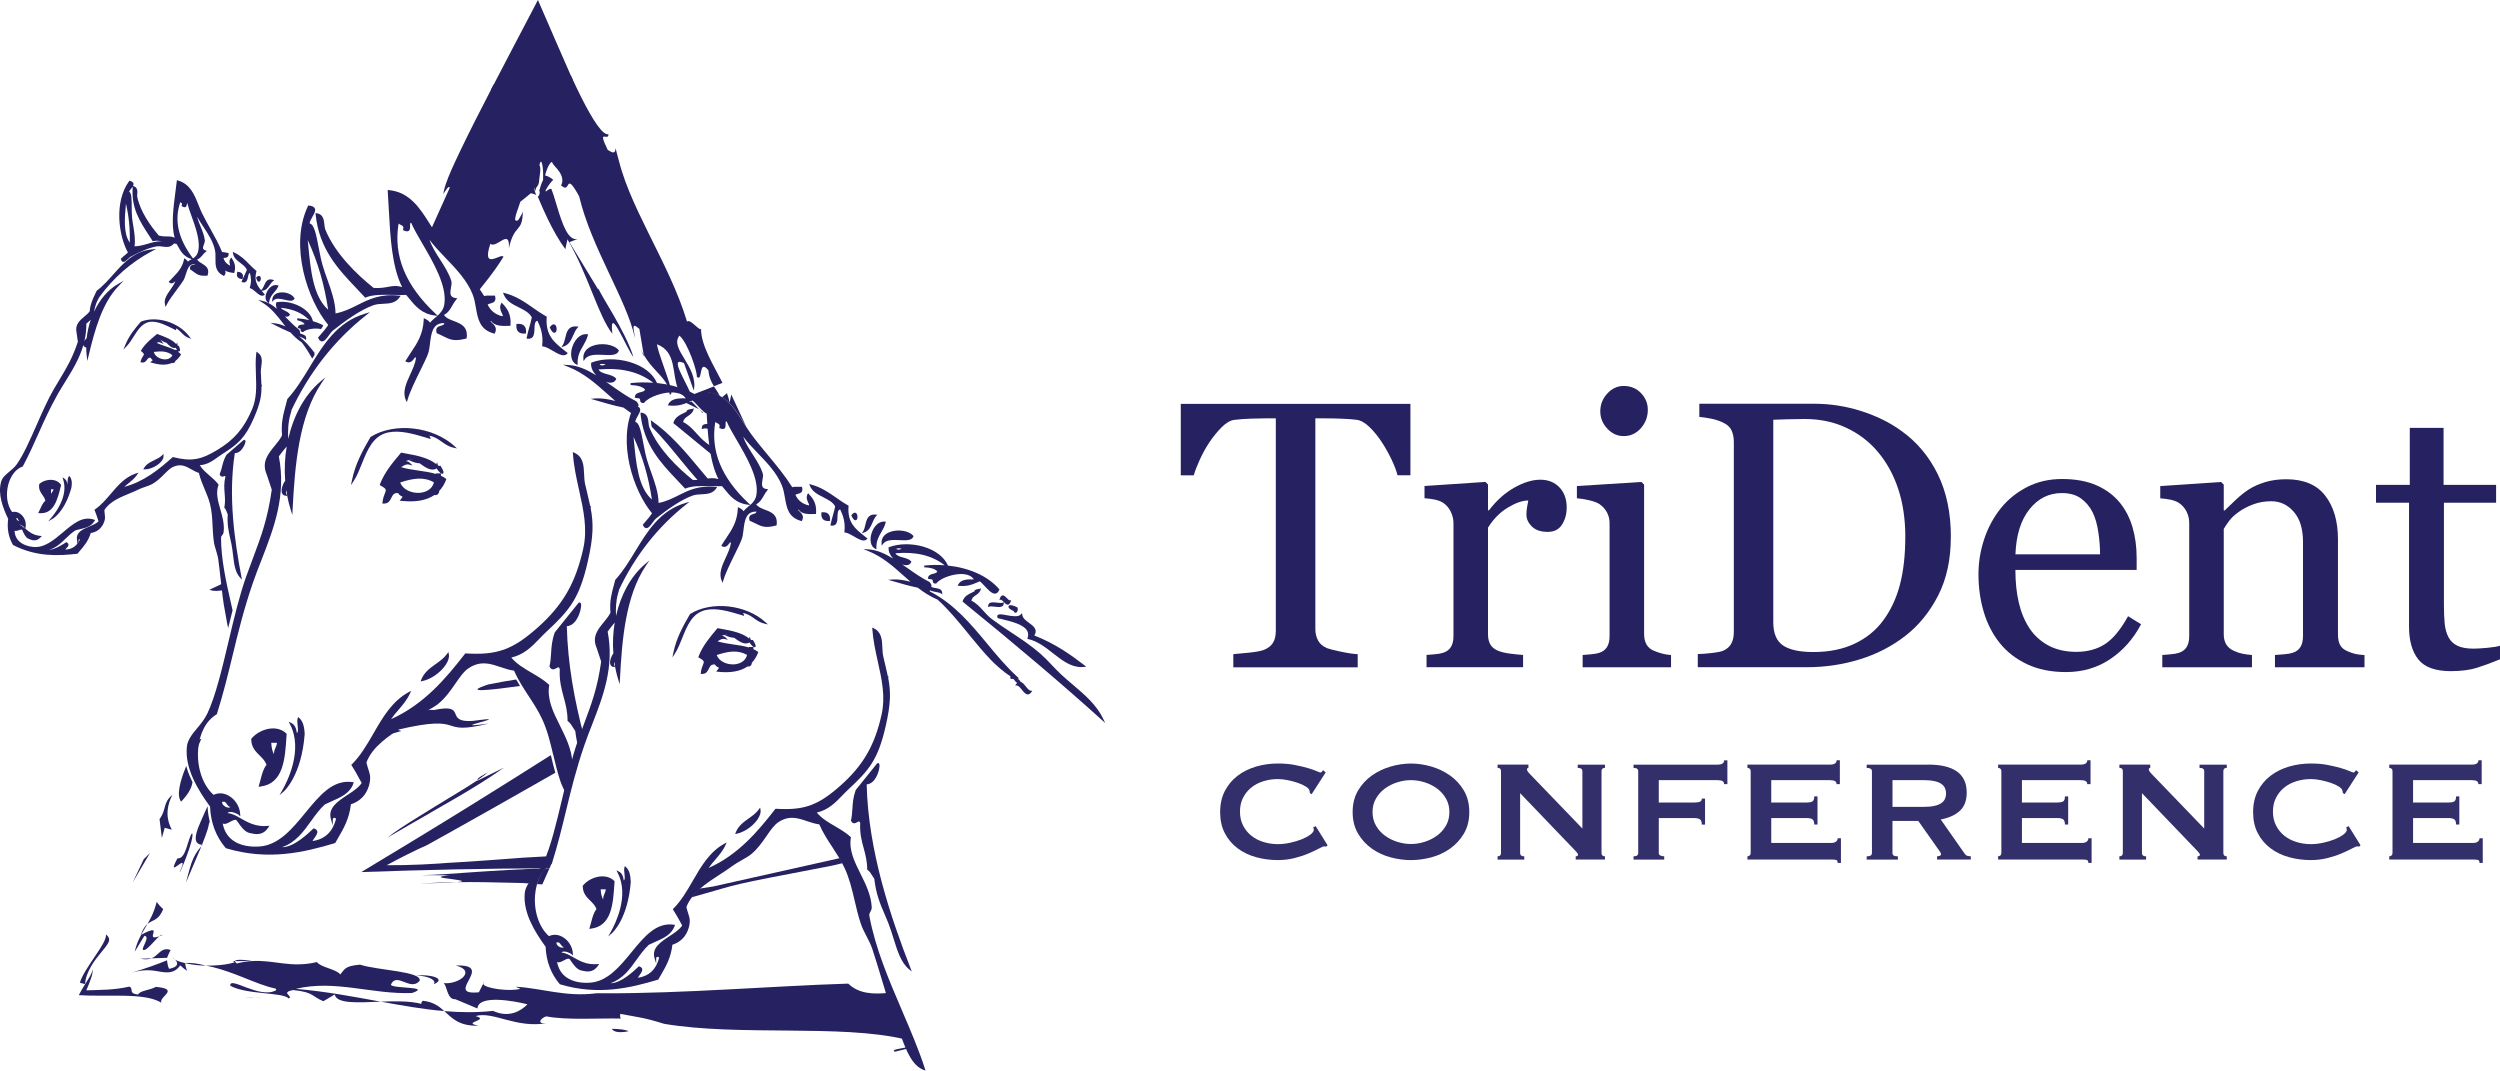 <?xml version="1.0" encoding="UTF-8"?> <svg xmlns="http://www.w3.org/2000/svg" id="Layer_1" viewBox="0 0 700 300"><defs><style>.cls-1{fill:#262261;stroke-width:0px;}.cls-2{opacity:.94;}</style></defs><path class="cls-1" d="M144.54,190.26c-2.24.33-4.8.77-7.85,1.4-7.6,2.51.72,1.54,8.91.42-.37-.59-.72-1.2-1.06-1.81Z"></path><path class="cls-1" d="M151.85,247.63l2.01-4.5c-.41.01-.81.03-1.22.04-1.06,1.2-1.82,2.72-2.29,4.38.52.03,1.02.06,1.5.08Z"></path><path class="cls-1" d="M152.68,243.12c.39,0,.79,0,1.18,0l.7-1.56c-.71.42-1.33.96-1.88,1.57Z"></path><path class="cls-1" d="M120.48,227.58c2.43-1.4,4.8-2.76,7.14-4.11,4.66-2.72,9.15-5.45,13.49-8.54l-7.7,3.79c.09-.08.14-.15.19-.2-2.32,1.57-5.37,3.4-8.47,5.28-1.19.72-2.39,1.45-3.56,2.17-1.26.78-1.9,1.21-4.26,2.64-3.87,2.38-7.05,4.46-8.82,5.92,2.14-1.24,4.25-2.47,6.33-3.68,1.92-1.1,3.81-2.19,5.68-3.26Z"></path><path class="cls-1" d="M111.27,204.33c20-4.66,10.69,1.94,25.56-1.74-13.99,1.92,9.41-2.65-4.57-.73-8.12.52-1.06-5.1-10.78-3.05-.73-.1-1.92,0-3.41.22-.8.46-1.6.94-2.29,1.46-2.17,1.63-4.9,3.21-7.43,5.02l-.39.32c1.59-.36,3.09-.74,4.41-1.15l-1.1-.34Z"></path><polygon class="cls-1" points="40.25 240.57 37.16 247.07 42.01 238.82 40.25 240.57"></polygon><path class="cls-1" d="M133.59,218.52c1.25-.85,2.29-1.62,2.99-2.28-3.47,1.94-2.63,1.79-2.99,2.28Z"></path><path class="cls-1" d="M187.5,110.43c.4.15.52-.16.46-.78-.19-.02-.38-.04-.57-.04.05.26.09.54.11.82Z"></path><path class="cls-1" d="M63.02,165.17c-.08-.66-.16-1.34-.23-2.02-1.23.61-2.59,1.26-4.14,1.96.6.3,1.72.56,4.38.05Z"></path><path class="cls-1" d="M55.47,207.39c-.37.73-.77,1.53-1.17,2.35-.05.64-.07,1.29-.06,1.93l2.12-4.76c-.24,0-.53.15-.9.47Z"></path><path class="cls-1" d="M193.61,112.4c-.15.13-.38.17-.74.08-.21-.12-.4-.25-.59-.39-.29.13-.59.25-.88.38l4.33,2.12.96,1.02c.06-.05.12-.09.18-.14-1.05-.57-2.26-2.14-3.26-3.08Z"></path><path class="cls-1" d="M50.71,224.46c2.21-2.3,2.98-4,3.19-5.48-.73-1.45-1.34-2.96-1.75-4.51-1.71,4.15-2.81,8.21-1.44,9.99Z"></path><path class="cls-1" d="M53.78,233.3c-1.26,1.48-1.62,7.32-4.1,7.04-3.59,6.76,3.78-2.84.69,3.65-.53,1.9,4.38-9.61,3.4-10.7Z"></path><path class="cls-1" d="M56.43,236.88c-2.77,3.1-3.09,5.67-4.37,10.25,1.32-3.17,3.03-6.97,4.37-10.25Z"></path><path class="cls-1" d="M58.79,230.61s.02-.08.04-.2c-.39-1.41-.64-2.96-.72-4.68-2.35,5.42-5.24,10.48-1.56,10.82,1.22-3.01,2.1-5.54,2-6.63l.23.69Z"></path><path class="cls-1" d="M56.7,236.57c-.05,0-.1-.01-.14-.02-.04.11-.09.22-.13.33.09-.1.18-.2.28-.31Z"></path><path class="cls-1" d="M54.24,211.71s0-.02,0-.04v.02s0,.02,0,.02Z"></path><path class="cls-1" d="M116.41,273.13c3.87.12,5.9,1.45,5.02,2.47,3.71-1.56-.73-2.86-5.02-2.47Z"></path><path class="cls-1" d="M191.46,111.83c-.05-.11-.11-.19-.17-.29-.23.09-.47.18-.7.27.29,0,.57,0,.87.02Z"></path><path class="cls-1" d="M58.37,200.62c.07.47.21.77.38.93l.8-1.79c-.42.25-.81.54-1.18.86Z"></path><path class="cls-1" d="M54.35,211.95l-.11-.24c0,.2,0,.4.02.6.03-.12.06-.24.09-.36Z"></path><path class="cls-1" d="M122.79,247.14c-1.86.06-3.67.14-5.46.24,2.09-.05,3.9-.1,5.46-.14.77-.02,1.48-.05,2.13-.07.48-.02.92-.04,1.31-.06.62-.03,1.13-.07,1.55-.1-.1,0-.2,0-.29,0-1.61.04-3.18.08-4.7.12Z"></path><path class="cls-1" d="M113.92,79.15c-.05.12-.11.24-.16.36.19.31.37.63.57.94l-.41-1.29Z"></path><path class="cls-1" d="M147.98,243.32c-1.95.09-3.83.18-5.64.27-3.55.19-6.82.41-9.77.61-2.98.21-5.64.39-7.96.55-2.52.15-4.79.27-6.56.3l7.85.03c-.3.03-.57.06-.81.09-.27.03-.5.06-.7.09-.4.06-.67.12-.83.17-.31.11-.17.22.28.33.22.05.52.1.88.15.18.02.36.05.56.07.16.02.32.05.48.07.67.09,1.39.2,2.02.29,1.25.19,2.1.36,1.22.53-.25.05-.65.09-1.22.14,2.61-.04,5.35-.03,8.14.01,2.9.06,5.86.13,8.81.19l1.1.03h.54s.26.03.26.03c.33.02.67.05,1,.07.27.02.52.04.79.06.88-1.36,2.18-2.64,3.25-4.21-1.25.04-2.49.08-3.69.12Z"></path><path class="cls-1" d="M44.67,229.32l.65,5.31.8-2.85,1.98.54c-.24-.68-2.66-4.21.17-9.76-2.77,2.29-1.56,4.07-3.59,6.76Z"></path><path class="cls-1" d="M42.39,268.34s0,0,.01,0l-3.13.1c1.34.28,2.38.18,3.12-.09Z"></path><path class="cls-1" d="M48.98,268.69c.37.32.6.7.62,1.08.02.59-.54,1.18-2.28,1.5-.31-.8-.49-1.59-.54-2.39-2.79,1.16-6.08,2.31-9.88,3.47,2.06-.58,3.51-.72,4.76-.68,1.25.04,2.3.26,3.34.43,2.06.32,3.99.38,5.46-1.8.55.52,1.18,1.03,1.9,1.55-.25-.72-.43-1.45-.55-2.17-.49-.12-.96-.24-1.36-.37-.6-.19-1.09-.4-1.48-.61Z"></path><path class="cls-1" d="M135.53,285.91s0,0,.03,0l-.68-.29c.22.13.43.19.65.29Z"></path><path class="cls-1" d="M45.69,254.57c-.65-.58-1.26-1.26-1.81-2.05-.45,1.72-.92,2.95-1.44,4.05-.36.76-.75,1.44-1.14,2.12.41-.34.82-.55,1.23-.75,1.1-.54,2.2-1.01,3.16-3.37Z"></path><path class="cls-1" d="M175.98,288.76c-.72-.47-2.48-.64-4.67-.7.41.74,1.64,1.29,4.67.7Z"></path><path class="cls-1" d="M28.44,266.53c.93-1.13,1.69-2.03,1.99-2.79.3-.76.13-1.38-.74-2.1.07,1.41-1.36,3.56-3.08,6.11-1.7,2.51-3.7,5.46-4.24,7.39.47.17.97.3,1.47.4.03-1.61.76-3.4,1.66-4.96.91-1.57,2.01-2.94,2.94-4.06Z"></path><path class="cls-1" d="M73.31,279.34c-.56-.04-1.2-.06-1.92-.05.64.02,1.29.04,1.92.05Z"></path><path class="cls-1" d="M71.39,279.28c-.99-.03-1.94-.05-2.94-.08.94.1,1.98.1,2.94.08Z"></path><path class="cls-1" d="M43.64,276.32c-1.75,1-4.41.98-4.97,2.16-2.99-.36-1.03-1.71-2.49-2.23-3.97.95-8.16.93-12.01,1.04,1.04-2.41,1.88-4.56,1.79-5.84-.46,1.76-1.17,2.47-2.13,4.11-.62,1.01-1.21,2.04-1.77,3.08,3.79.27,8.71.07,12.89.17,4.22.1,7.79.49,10.21,1.93-.35-.93,1.12-1.89,1.61-2.69.51-.8.16-1.43-3.13-1.72Z"></path><path class="cls-1" d="M135.3,275.44l.26-.51c-.21.17-.29.34-.26.51Z"></path><path class="cls-1" d="M251.87,287.6c-1.25-3.13-2.28-6.29-3.29-9.58-4.2.42-8.19.2-11.07-2.61-21.69.69-46.2,2.8-68.59,2.71-.4,0-1.56-.05-1.97,0-8.62,1.11-15.48-1.48-22.58-1.84l1.36.58c-2.92.86-10.19-.1-10.43-1.41l-1.22,2.39c-10.17,1.02,5.01-7.95-6.47-7.49,5.89,1.45.94,5.38-3.42,4.92,1.01.66.96,4.7,3.31,4.51l6.19,2.6c.24-4,10.43-2.08,14-1.17-1.94,1.98-5.28,3.86-9.63,1.84-4.6.5-9.13.44-13.66.06,2.2,1.99,4.12,4.24,9.61,4.09-5.1-.96,3.41-1.5-.85-2.7,4.94-1.45,11.31,3.56,20.08,1.96-3.14.44-1.94-1.39-.29-1.88,5.77,1.14,15.11.46,20.88.62-.24-.43-.23-.93-.14-1.31,5.1.96,6.6,1,12.25,2.78,20.89,3.54,49.42.06,67.38,4.32-.71-1.61-1.22-2.79-1.45-3.37Z"></path><path class="cls-1" d="M254.28,293.13c-1.93.5-5.03.73-3.72,1.35,1.37-.31,2.66-.62,3.9-.95-.06-.14-.12-.27-.18-.4Z"></path><path class="cls-1" d="M56.8,270.17l-.44-.1c-.29-.07-.58-.12-.88-.18-1.17-.21-2.35-.31-3.67-.26,0,.01,0,.03,0,.04.79.19,1.67.35,2.62.48.77.1,1.57.17,2.38.21l.72.02h.15c-.14-.03-.27-.06-.4-.09-.23-.04-.33-.08-.49-.11Z"></path><path class="cls-1" d="M70.44,269.11s.07,0,.1,0c.01-.09-4.6-.79-4.74.01l4.18-.04c.23.02.37.03.46.04Z"></path><path class="cls-1" d="M118.04,281.1c-3.17-.85-7.39-.79-11.42-.64,6.07,1.11,11.94,2.15,17.78,2.64-1.49-1.35-3.1-2.58-6.03-2.89-.28.33-.57.66-.32.9Z"></path><path class="cls-1" d="M115.4,278.03c5.6-1.91-5.38-1.12-5.96-2.3,1.61-3.73,5.45,1.96,8.06-1.09.73-2.7-11.76-2.91-16.69-4.54-4.29.38-4.23,1.22-5.54,2.75-1.09-1.51-5.45-1.96-6.54-3.47-7.4,1.75-11.88-.67-18.19-.28,0,0-.03.01-.1,0-1.29.09-2.65.28-4.14.67-.39-.29-.53-.5-.5-.66h-.62s.51.34.51.34c-1.63.52-3.61.79-5.73.88-.53.02-1.07.03-1.61.04h-.66c.66.13,1.31.27,1.95.43,3.06.78,5.83,1.83,8.42,2.86,3.26,1.3,6.23,2.55,9.11,3.14.13.11.18.26.13.47-4.59,2.57-13.09-4.13-12.82-1.26,4.62,2.57,14.78,1.75,16.38,3.58,1.39-.69-2.55-1.66,1.24-2.37,5.81.62,4.94,1.63,8.43,3.12l3.2-1.89c.52,2.69,6.47,2.25,12.89,2.02-7.48-1.37-15.29-2.86-23.78-3.59,11.01-2.65,21.3,1.6,32.56,1.16Z"></path><path class="cls-1" d="M48.98,268.69c-.21-.18-.45-.34-.72-.46.17.15.42.31.72.46Z"></path><path class="cls-1" d="M199.66,248.22c-1.41.23-2.64.42-3.73.58l-.64.53c-.6.59-1.15,1.21-1.64,1.88.05,0,.11-.01.17-.02,1.83-.51,3.42-.96,4.83-1.36,1.17-.34,2.2-.64,3.15-.92,1.77-.51,3.32-.93,5.41-1.42,2.1-.49,4.74-1.03,8.73-1.82,4.31-.83,9.75-1.89,17.13-3.31.97-.23,1.91-.45,2.82-.67l-.73-1.42-35.5,7.95Z"></path><path class="cls-1" d="M126.61,243.44c4.5-.07,9.02-.15,13.54-.22,3.85-.03,7.71-.06,11.57-.09.33-.49.64-1.01.9-1.58.26-.56.51-1.16.76-1.78-.34.02-.69.04-1.03.05-1.94.11-3.87.21-5.8.32-1.23.09-2.46.19-3.69.28-4.77.36-9.51.7-14.24.99l-3.51.21-2.24.17c-1.54.1-3.16.2-4.82.27-3.31.15-6.77.22-9.78.2,3.68-2,7.81-4.09,11.37-5.67,2.81-1.57,5.64-3.14,8.47-4.72,3.78-2.13,7.58-4.26,11.39-6.41,5.3-3,10.64-6.03,15.99-9.09-.47-1.66-.86-3.31-1.25-4.94-6.91,4.38-14.1,8.91-21.54,13.52-2.62,1.62-5.26,3.25-7.92,4.89-2.72,1.66-5.47,3.34-8.23,5.03-5.05,3.06-10.19,6.17-15.38,9.31,4.32-.14,8.67-.28,13.05-.42,4.11-.1,8.25-.21,12.4-.31Z"></path><path class="cls-1" d="M47.8,265.99c-.95-.32-1.55-.25-2.13,0-.57.26-1.06.71-1.55,1.16-.49.45-.99.91-1.72,1.18l4.38-.14c.27-.74.61-1.47,1.01-2.21Z"></path><path class="cls-1" d="M41.3,258.69c-.66.55-1.29,1.43-1.88,3.12.04-.02.06-.03.1-.05.41-.77.83-1.48,1.25-2.18.18-.3.35-.59.53-.89Z"></path><path class="cls-1" d="M44.6,262.16c.27-.1.56-.22.91-.37-.21-.12-.52.04-.91.37Z"></path><path class="cls-1" d="M40.5,264.32c-.48,1.05-.99,2.09.28,1.55.95-.64,2-1.86,2.85-2.76.36-.38.68-.71.97-.95-2.25.83-1.86-.18-1.65-.92.12-.41.19-.76-.24-.78-.42,0-1.31.26-3.19,1.29-.16.31-.32.62-.48.95-.54,1.14-1.03,2.42-1.31,3.78l2.7-4.46c1.03.17.56,1.23.07,2.3Z"></path><path class="cls-1" d="M167.61,80.77l.04-.2c-.05.02-.06.09-.04.2Z"></path><path class="cls-1" d="M198.29,114.29c-.08-1.48-.16-2.97-.26-4.43.66.06,1.27.19,1.85.37h0s.03,0,.03,0c.58.17,1.12.4,1.64.67-.43-.96-1.05-1.78-1.65-2.71-2.1.82-4.22,1.64-6.34,2.47,1.79.98,3.4,2.19,4.73,3.63Z"></path><path class="cls-1" d="M180.29,99.84l-.07-.48c-.31-.53-.63-1.08-.92-1.7l.99,2.18Z"></path><path class="cls-1" d="M125.91,52.61c-1.79,4.02-3.62,8.09-5.48,12.19.36.55.73,1.1,1.11,1.62,3.83,5.23,8.53,10.12,12.1,15.49,2.11-2.77,4.18-4.97,7.32-9.98-.47-1.36-6.28,4.19-3.66-3.68,1.71,1.51,5.54-4.59,5.19,1.25,1.56-7.05,3.83-4.13,3.89-10.31-.17.67-.72,1.56-1.27,2.45-2.01,1.09.06-3.26.59-5.16.69-.57,1.34-1.07,1.95-1.56.31-.25.61-.49.91-.75.09-.1.11-.04.15-.04l.12.02c.07.02.15.03.22.05.58.14.97.33,1.14.41-.31-.45-.51-1.16-.59-2.11.19.4.43,1.08.43,1.08-.07-.66.09-1.04.23-1.2.14-.18.26-.15.36-.56.07.02.14-.18.27-.67.16-2.03.71-3.98.16-4.89.31-1.69.68-.94.86.26.2,1.23.19,2.87.16,3.85-.44.89-.81,1.94-1.11,3.12.12-.07.18.29.14.63-.04.35-.19.67-.35.82-.04.04-.08.07-.12.09h-.03s-.01.02-.01.02c0,0,0,0,0,.01l.03.08.06.15c.17.41.35.82.52,1.23.7,1.63,1.41,3.23,2.16,4.78,1.49,3.09,3.11,5.97,4.94,8.47l.59-2.77c5.86,10.05,8.57,21.32,12.57,26.46-1.04-8.82,4.12,4.58,5.9,6.47-2.44-7.67-9.46-17.61-9.76-19.16l-.07.35-8.09-13.32,2.37-.91c-2.7.77-4.37-4.23-5.76-8.82-.35-1.15-.68-2.27-1-3.27-.16-.5-.32-.97-.49-1.4l-.06-.16s0-.03-.01-.05l-.02-.07s-.03-.09-.05-.12c-.18-.3-.58-.16-1.57.62-.24-.17.06-.65.5-1.33.44-.67,1.04-1.49,1.57-1.95-.9-.7-1.67-1.1-2.29-1.19.17-.84.59-2.04,1.03-2.83.43-.8.9-1.18.97-.8.38.86,1.23,1.45,1.96,2.54.71,1.05,1.28,2.54.49,3.88.1-.01.31.23.45.31.15.11.29.19.4.23.24.1.42.08.57,0,.29-.16.45-.57.64-.84.38-.53.92-.48,3.02,3.33,3.47,14.56,13.44,29.22,15.6,39.66-.21-2.48-1.2-4.68,1.26-2.53l1.21,7.23c2.4,4.13,5.47,5.89,6.73,8.82.26.06.51.12.76.19-.83-3.22-3.35-9.29-3.79-11.95,5.63,2.14,4.11,8.21,5.96,12.61,1.27.44,2.49.97,3.63,1.59-1.3-3.63-6.38-11.02-2-8.91l2.74,7.67c1.41-6.68-6.97-11.69-4.01-15.37,2.45,2.14,5.07,10.36,4.84,11.47,1.78,1.89.38-5.27,3.27-1.76.16,2.01.83,3.32,1.55,4.45.8-.31,1.59-.62,2.38-.93-2.4-4.85-5.97-10.33-6-15.06-.79.29-3.01-2.96-3.92-2.1-2.56-8.5-6.82-16.74-10.76-24.72-1.97-3.99-3.87-7.91-5.44-11.76-.79-1.93-1.49-3.84-2.08-5.73-.3-.95-.56-1.89-.8-2.83-.09-.41-.29-1.06-.45-1.66-.16-.61-.32-1.22-.47-1.82-.06,1.08-.45,1.24-.9,1.12-.45-.12-.96-.52-1.3-.67-1.51-3.12-1.49-3.68-1.08-3.73.41-.06,1.26.48,1.29-.68-.78.22-1.89-.78-3.19-2.6-1.3-1.83-2.81-4.49-4.48-7.82-.89-1.78-1.84-3.76-2.83-5.91-.8.32-1.61.61-2.44.86-3.57,1.09-7.31,1.65-11.1,1.65h-8.16c-1.77,3.42-3.51,6.81-5.15,10.06-1.38,2.74-2.69,5.37-3.87,7.83-.56,1.17-1.09,2.29-1.59,3.35-.4.86-.78,1.68-1.12,2.46-1.36,3.1-2.2,5.48-2.29,6.85.76-1.21,1.53-2.43,1.77-1.75Z"></path><path class="cls-1" d="M205.67,114.55h.02s0,.03,0,.03c1.16,1.5,2.17,3.19,3.22,4.81l-4.15-8.91-.47,2.23c-.14-.83-.41-1.7-.75-2.61-.46.39-.92.77-1.38,1.15,1.36.84,2.5,1.99,3.51,3.3Z"></path><path class="cls-1" d="M147.31,27.99c2.49,0,6.76-1.14,8.54-1.98.59-.28,4.11-3.09,4.61-3.43-1.58-3.65-8.08-18.39-9.84-22.58-2.3,4.38-4.66,8.88-6.98,13.32,0,0-6.19,11.85-6.18,11.85.31.2,7.24,2.82,9.85,2.82Z"></path><path class="cls-1" d="M231.94,143.91c.38.38.53.96.47,1.74l-.02.2-.2.02c-.11,0-.22.01-.33.01-.62,0-1.09-.16-1.41-.48-.38-.38-.53-.96-.47-1.74l.02-.2.2-.02c.78-.07,1.36.09,1.74.47ZM239.52,145.67s.05,0,.08,0c.27-.05.45-.32.49-.75.04-.43-.06-1.15-.52-1.33-.35-.14-.72.07-1.12.6l-.09.12.06.13c.39.84.74,1.23,1.09,1.23ZM244.3,146.32c.3-.69.58-1.33,1.02-1.83l.32-.36-.48-.04c-2.16-.2-2.53,1.44-2.87,2.88-.15.64-.3,1.3-.6,1.77l-.37.58.65-.22c1.3-.44,1.83-1.63,2.33-2.78ZM244,149.43c-.47,1.6-.33,3.52,1.03,4.21l.36.18v-.4c-.05-1.96.64-3.15,1.37-4.41.46-.8.94-1.63,1.21-2.66l.07-.27-.28-.03c-1.86-.18-3.23,1.57-3.76,3.39ZM246.84,152.13l.04.66.39-.53c.88-1.19,2.9-1.1,4.68-1.02,1.73.08,3.37.15,3.79-.99l.05-.13-.09-.11c-1.21-1.44-4.37-1.92-6.63-1.01-1.53.61-2.32,1.73-2.23,3.13ZM281.04,168.56c.36.37.73.75,1.13.75.05,0,.09,0,.14-.02.39-.09.58-.55.69-.88l.11-.36-.37.04c-.2.01-.56-.34-.84-.63-.4-.41-.82-.84-1.26-.73-.39.09-.58.55-.69.88l-.11.36.37-.04c.21-.03.56.34.84.63ZM280.74,169.69c.19-.16.3-.39.32-.69l.02-.35-.34.11c-.37.12-.99.05-1.59-.02-.87-.1-1.69-.19-2.15.19-.19.16-.3.39-.32.69l-.02.35.34-.11c.37-.12.99-.05,1.59.02.87.1,1.69.19,2.15-.2ZM281.77,172.24c-1.21-.23-2.08-.39-2.42,0-.15.17-.16.41-.05.71l.04.12.12.03c.35.09.73.18,1.12.28,2.69.65,6.03,1.47,7.02,3.23.33.6.37,1.26.13,2.02l-.08.25.26.06c2.61.59,4.81,2.31,6.93,3.97,2.54,1.98,4.95,3.87,7.92,3.87.26,0,.52-.01.79-.04l.59-.07-.47-.37c-3.71-2.88-8.28-6.12-14.05-8.36,1.04-1.7-.29-2.66-1.46-3.52-.87-.63-1.78-1.29-1.91-2.24l-.07-.51-.35.38c-.73.8-2.58.46-4.06.18ZM200.84,187.64c.44-.52.46-.66.46-.68-.02-.01-.12-.06-.2-.1-.26-.12-.65-.3-.89-.79-1.08-.14-1.37.44-1.73,1.17-.34.68-.72,1.46-1.86,1.46-.05,0-.1,0-.16,0h-.25s.02-.26.02-.26c.1-1.06.39-1.77.6-2.28.37-.92.46-1.13-1.13-2.02l-.18-.1.07-.2c1.14-2.99,3.05-5.26,4.9-7.46l.42-.5.97.18c2.93.53,5.94,1.1,7.89,2.73l.18-.54.21.75c.03.09.08.27.5.21l.16-.02.08.14c.76,1.25.79,1.61.59,1.81-.05.05-.12.09-.22.09-.09,0-.19-.03-.32-.11-.3-.19-.8-.72-1.08-1.25-1.35.86-2.94-.29-4.23-1.24-.02-.02-.04-.03-.06-.04-.54-.02-1.21-.15-1.9-.44l-.88-.37c-.25.07-.47.16-.68.28.35,0,.7.11,1.06.46l.64.63-.87-.22c-.74-.18-1.32.19-1.88.56-.04.03-.09.06-.14.09,1.34.41,2.87.64,4.37.86,1.51.22,3.04.44,4.4.85v-.13h1.25v.6c.44.2.86.43,1.23.7l.15.11-.07.17c-.43,1.13-1.02,2.08-1.77,2.86.01.08.01.17,0,.25-.08.41-.47.77-.85.8-.01,0-.02,0-.04,0-.07,0-.16-.02-.26-.06-2.01,1.39-4.8,1.89-8.35,1.5l-.46-.05.3-.35ZM200.68,183.41c.65,1.81,2.83,2.68,4.73,2.62,1.54-.06,3.31-.79,3.77-2.65-2.53-1.45-5.24-1.05-8.5.03ZM203.76,177.65s.07,0,.1,0c-.39-.01-.72.02-1.02.1l.92-.09ZM288.62,193.4l.43.03-.25.35c-.31.43-.63.65-.98.66,0,0-.02,0-.03,0-.61,0-1.11-.62-1.63-1.27-.48-.59-.97-1.2-1.47-1.23l-.43-.03.25-.35c.11-.15.22-.27.33-.36-.35-.12-.55-.4-.71-.64-.23-.34-.39-.56-.92-.48l-.18.03-.08-.16c-.12-.24-.12-.43,0-.57,0,0,.02,0,.02-.01-1.87-1.1-4.33-3.35-5.56-4.63-2.13-2.22-4.22-4.77-6.23-7.24-2.76-3.38-5.61-6.87-8.64-9.59-2.08-.88-3.89-2.06-5.56-3.35-2.54-.53-4.88-1.22-7-1.84l-1.29-.38,1.34-.09c1.42-.09,3.16.19,4.9.64-.67-.58-1.33-1.16-1.98-1.75-2.89-2.58-5.88-5.25-9.83-6.84l-1.39-.56,1.49.09c2.31.14,4.61,1.2,6.88,2.58-.8-.84-1.37-1.9-1.29-3.01v-.16s.16-.05.16-.05c2.74-1.02,6.3-1.07,9.54-.13,3.38.98,5.89,2.91,6.92,5.3,5.97.63,11.23,2.97,14.31,6.57l.1.11-.06.14c-.25.6-.59.95-1.02,1.02-.06.01-.13.02-.19.02-.89,0-1.87-1.06-2.83-2.09-.52-.56-1.01-1.09-1.41-1.36-.19.08-.38.16-.57.24-1.44.63-2.92,1.27-5.27,1.02l-.34-.04.15-.31c.66-1.4,2.54-1.53,4.36-1.45-.49-.8-1.37-1.29-2.63-1.45-2.83-.36-6.72,1.1-7.8,2.51l-.05.07-.09.02c-.26.06-.48.03-.63-.09-.26-.19-.29-.54-.31-.77,0-.23-.12-.29-.65-.35-.17-.02-.33-.04-.48-.09l-.2-.06.03-.21c.11-.83.87-1.02,1.48-1.17.6-.15.99-.27,1.1-.67-.66-.7-1.82-1.05-3.64-1.13l-.02-.48c1.94-.21,3.87-.22,5.73-.09-3.53-2.76-8.05-3.85-13.79-3.36.38.7,1.26.95,2.19,1.2.81.22,1.64.45,2.18,1.02l.11.11-.06.15c-.29.73-1.06,1.01-2.1.77-.13-.03-.27-.07-.41-.12.5.35,1.01.7,1.51,1.05,2,1.4,4.07,2.86,6.08,3.83l.08.06c.55.65.6.96.45,1.3.27.22.74.3,1.2.37.82.13,1.74.27,1.86,1.25l.06.51-.43-.28c-.24-.15-.81-.27-1.37-.37-.7-.14-1.33-.27-1.69-.5-.01.1-.02.2-.02.33,6.8,3.48,11.52,9.17,16.09,14.68,2.64,3.19,5.38,6.48,8.48,9.3l.42.38-.41.03c.4.29.73.63.81.93.53.1.98.67,1.45,1.25.48.59.97,1.21,1.47,1.24ZM251.37,153.89c.15.03.62.09,1.08-.3-.33-.04-.58-.06-.78-.06-.58,0-.71.14-.71.14.01.03.15.16.41.22ZM242.94,243.57c.54.4.9.98,1.28,1.6.18.3.37.6.58.89.5,4.35,1.66,7.05,2.89,9.91.34.78.68,1.57,1.01,2.41.58,1.48,1.05,2.99,1.51,4.46,1.08,3.48,2.1,6.77,4.4,8.62l.7.56-.33-.84c-5.51-14.18-11.88-32.83-12.31-51.56,1.7-.06,2.84-1.92,3.34-3.71.09-.32.52-1.96.01-2.22-.1-.05-.3-.09-.53.19-.94,1.17-5.86,7.29-5.86,7.29l-.04.07c-.71,1.98-.82,3.64-.92,5.24-.07,1.09-.14,2.13-.39,3.22l-.02.09.04.08c.18.34.4.54.66.62.38.11.73-.09,1.04-.27.22-.12.44-.25.57-.2.1.04.2.19.29.43-.16,2.84.41,4.97.97,7.03.48,1.78.98,3.62.98,5.91v.12l.1.07ZM212.15,229.37c.67-1,.95-1.94.79-2.7l-.11-.55-.32.46c-.74,1.06-1.82,1.83-2.86,2.57-1.45,1.03-2.95,2.1-3.65,3.97l-.15.4.42-.08c2.1-.4,4.58-2.11,5.89-4.07ZM165.53,258.23c.34-1.34.69-2.72,1.49-3.67-.35-.99-1.02-1.66-1.74-2.36-1.02-1-2.07-2.04-2.12-4.07v-.09s.05-.07.05-.07c1.1-1.4,3.12-2.44,5.03-2.58,1.49-.1,2.79.33,3.76,1.26l.08.08-.03.42c-.38,6-.76,12.2-6.68,12.89l-.37.04.11-.36c.15-.48.28-1,.41-1.5ZM168.88,251.87c-.02-.72.19-1.2.4-1.68.16-.37.31-.71.35-1.17h-1.44c.07,1.27.3,2.2.69,2.85ZM179.38,115.82l-.03-.31.3.04c1.68.23,1.84,1.8,1.95,2.95.04.43.08.83.19,1.09,2.45,6.1,7.97,11.39,12.19,14.78,1.61.11,2.69-.09,3.64-.27,1.12-.21,2.11-.39,3.54.06-2.6-5.16-2.99-12.6-3.38-19.8-.08-1.47-.16-2.94-.25-4.4l-.02-.28.28.03c5.27.49,7.87,4.61,10.38,8.59.68,1.07,1.38,2.18,2.11,3.19,1.49,2.03,3.15,4.03,4.76,5.97,2.38,2.87,4.83,5.83,6.8,8.97.18-.09.39-.11.55-.12h2.15s.05.18.05.18c.35,1.37-.55,1.62-1.2,1.8-.26.07-.51.14-.68.26.72,1.55,1.91,2.51,3.62,2.94.19-.02.23-.06.23-.06.03-.08-.12-.4-.22-.61-.29-.6-.73-1.51-.24-2.44l.16-.3.23.25c1.08,1.15,2.22,2.6,2.01,5.37l-.02.21h-.21c-1.84.1-3.86.09-4.66-1.23-.13.06-.16.1-.16.1.02.05.24.25.38.39.53.49,1.42,1.3.75,2.57l-.09.17-.19-.05c-3.55-.97-4.02-3.63-4.51-6.45-.2-1.15-.41-2.33-.84-3.42-1.38-3.5-4.12-6.35-6.76-9.1-1.5-1.56-2.94-3.06-4.11-4.64.59,1.75,1.65,3.39,2.68,4.99,1.09,1.7,2.22,3.45,2.81,5.34.16.51.05,1.12-.07,1.78-.14.77-.27,1.56.08,2.05.2.28.56.46,1.09.54l.43.07-.29.33c-.37.42-.66.94-.95,1.44-.54.94-1.09,1.9-2.13,2.4.53.8,1.5,1.17,2.53,1.56,1.67.63,3.55,1.35,3.2,4.2l-.02.16-.16.04c-2.98.8-4.09.25-5.76-.59-.44-.22-.94-.47-1.53-.72l-.11-.05-.03-.11c-.37-1.33.48-1.58,1.1-1.77.52-.15.81-.26.84-.66-2.97-.09-3.3,2.56-3.61,5.12-.11.94-.22,1.82-.47,2.52-.36,1.02-1.11,2.56-1.99,4.33-1.22,2.48-2.61,5.29-3.2,7.33l-.18.64-.27-.61c-.9-2.03.14-4.28,1.14-6.46.61-1.33,1.25-2.71,1.43-4-.06-.2-.11-.3-.14-.35-.07.07-.19.23-.28.35-.38.52-1.02,1.38-2.04.84l-.23-.12.13-.22c.4-.68.84-1.34,1.27-1.97,1.59-2.37,3.09-4.61,3.24-8.29l.02-.37.33.17c.47.23.98.49,1.25.98.37-.48.83-.88,1.32-1.3.17-.15.35-.3.52-.45l-.64-.08c-3.31-.39-4.98-2.44-6.6-4.43-.21-.25-.41-.51-.62-.76-1.04.04-2.15.01-3.22,0-2.55-.05-5.2-.11-6.95.64l-.16.07-.12-.13c-.69-.76-1.4-1.5-2.11-2.25-4.61-4.86-9.37-9.89-10.28-18.65ZM210.11,141.37c.79-.72,1.5-1.55,1.7-2.91.69-4.59-2.76-10.48-5.52-15.22-1.14-1.95-2.22-3.8-2.84-5.27-.06,0-.12.01-.16.04-.13.11-.12.49-.12.79,0,.48,0,.97-.35,1.21-.27.18-.67.15-1.24-.1l-.19-.08.05-.2c.18-.74-.13-.9-.59-1.13-.19-.09-.39-.19-.57-.35-1.35,8.17,1.72,15.63,9.34,22.77l.49.45ZM182.56,143.71c-5.21-6.25-9.85-20.02-5.11-29.96l.07-.15.17.02c.79.08,1.27.31,1.47.69.3.59-.13,1.34-.58,2.14-.34.6-.7,1.22-.69,1.71,1.14.17,1.64,2.81,2.27,6.1.3,1.55.6,3.14.99,4.46.35,1.19.78,2.4,1.2,3.58.99,2.77,2.02,5.64,2.05,8.53,2.15-.42,3.9-1.29,5.59-2.14,2.78-1.4,5.66-2.84,10.41-2.35l.4.04-.22.33c-1.03,1.54-2.61,1.61-4.12,1.69-.83.04-1.69.08-2.49.35-3.32,1.15-7.44,4.14-10.31,6.45-.27.21-.59.66-.9,1.08-.59.82-1.15,1.6-1.78,1.6-.03,0-.05,0-.08,0-.35-.04-.63-.3-.86-.82l-.06-.14.58-.67c.69-.79,1.4-1.61,2-2.52ZM177.49,123.35c.61,6.48,1.24,13.18,5.04,16.51-.94-6.35-2.62-12.11-5.14-17.53.03.34.06.68.1,1.02ZM230.53,139.25c1.35.67,2.63,1.31,3.32,2.53-.17.87-.4,1.7-.63,2.5-.23.83-.48,1.69-.65,2.6l-.05.26.26.03c.48.05.87-.05,1.14-.29.53-.46.56-1.35.58-2.21.03-1.15.11-1.88.75-2.02.8,1.7,1.47,3.48,1.2,6.2l-.02.23.23.03c.74.1,1.64.62,2.51,1.13.96.56,1.89,1.1,2.64,1.1.33,0,.63-.1.89-.35l.2-.19-.21-.17c-.26-.21-.52-.42-.78-.63-2.41-1.91-4.68-3.72-4.32-8.25v-.16s-.12-.08-.12-.08c-1.18-.65-2.29-1.42-3.36-2.17-2.07-1.45-4.22-2.94-7.07-3.69l-.46-.12.17.44c.67,1.72,2.26,2.5,3.79,3.26ZM308.93,201.32c-1.92-3.99-5.15-6.73-8.56-9.63-1.05-.89-2.14-1.81-3.17-2.77-.91-.84-1.8-1.78-2.67-2.69-1.02-1.08-2.08-2.19-3.17-3.15-2.66-2.33-5.53-4.23-8.31-6.06-1.78-1.18-3.61-2.39-5.33-3.68-.91-.68-1.65-1.5-2.36-2.29-1.02-1.13-1.98-2.19-3.36-2.85.11-.78.63-1.13,1.22-1.53.54-.37,1.1-.75,1.34-1.49l.14-.43-.44.13c-.12.04-.26.05-.4.07-.38.05-.95.12-1.05.65-.16.08-.33.16-.5.24-1.14.54-2.32,1.1-2.75,2.44l-.05.16.13.1c15.94,12.97,27.94,23.18,38.91,33.08l.92.83-.54-1.11ZM282.55,169.56c-.13.09-.2.22-.18.38.05.47.89.91,1.47,1.16.04.2.15.36.31.43.06.03.13.04.19.04.1,0,.21-.04.3-.11.28-.21.39-.67.3-1.22l-.02-.12-.11-.06c-1.04-.56-1.91-.75-2.28-.51ZM176.61,246.85h0s0-.03,0-.03c-.08-2.06-.51-3.32-1.38-4.07l-.27-.24-.11.34c-.16.47-.08,1.15,0,1.8.08.7.17,1.48-.08,1.79-.02.03-.06.06-.11.09-.15-1.3-.61-2.13-1.41-2.52l-.66-.32.34.65c3.35,6.4-.64,14.35-1.94,16.64l-.71,1.24,1.08-.94c.18-.16,4.47-4.01,5.27-14.43ZM215.02,174.84l-.66-.6c-5.46-4.98-15.12-6.05-21.1-2.34l-.11.13c-1.84,3.21-3.75,6.53-4.63,10.81l-.25,1.24.69-1.06c.82-1.25,1.42-2.76,2.06-4.36,1.39-3.48,2.83-7.08,6.65-7.87,3.03-.63,6.4.38,9.66,1.35l1.03.31-.09-.4c-.05-.22-.19-.34-.34-.42,1.35.19,2.25.83,3.2,1.5.86.61,1.76,1.25,3.02,1.52l.87.19ZM258.99,299.3l.15.47-.46-.17c-3.34-1.2-4.98-5.63-6.42-9.54-.29-.78-.57-1.55-.86-2.27-1.72-4.31-3.04-8.7-4.44-13.34-.83-2.78-1.7-5.65-2.71-8.73-.41-1.24-1.02-2.41-1.61-3.55-.6-1.14-1.21-2.32-1.63-3.59-.73-2.19-1.24-4.37-1.73-6.48-.74-3.17-1.45-6.16-2.8-9.06-.98-2.12-2.23-4.02-3.43-5.86-1.3-1.98-2.64-4.03-3.65-6.35-1.24-.17-2.39-.56-3.5-.93-2.52-.85-4.9-1.65-7.88.26-1.23.79-2.27,2.3-3.38,3.91-1.19,1.72-2.53,3.67-4.38,5.16-.67.54-1.58,1.05-2.54,1.6-.92.52-1.87,1.06-2.66,1.65-1.05.79-2.23,1.55-3.48,2.36-3.69,2.39-7.88,5.11-9.39,9.14.16.71.34,1.25.5,1.74.42,1.29.69,2.14.13,4.15-.72,2.34-2.25,3.91-4.55,4.66-.39,3.63-1.89,6.2-3.34,8.68-.19.33-.38.66-.57.99l-.05.08-.09.03c-7.67,2.3-16.74,4.49-27.38,1.3l-.07-.02-.05-.05c-2.46-2.9-3.76-6.32-3.95-10.45-3.01-4.14-6.38-9.58-5.84-15.03.18-1.81,1.36-3.23,2.61-4.73.95-1.14,1.92-2.31,2.61-3.78,2.08-4.48,3.65-11.13,5.32-18.17,1.34-5.64,2.72-11.47,4.4-16.19.6-1.7,1.18-3.23,1.72-4.69,2.07-5.52,3.7-9.89,4.74-17.27l-1.28-3.84c-1.35-3.1.37-5.19,2.04-7.22.73-.88,1.41-1.72,1.84-2.63-.29-3.07.3-5.29.88-7.44.15-.55.29-1.1.43-1.66v-.06s.06-.05.06-.05c2.16-2.36,3.9-5.23,5.59-8.01,3.4-5.58,6.91-11.36,13.98-13.47l1.21-.36-.99.78c-8.01,6.34-14.36,14.45-18.89,24.12l.13-.12-.26.86c-.64,2.11-.68,4.55-.58,6.31,1.31-5.82,4.07-11.01,8.02-14.39l1.34-1.15-.99,1.47c-5.64,8.41-6.69,20.35-7.28,31.86l-.07,1.36-.4-1.3c-.5-1.61-.86-3.26-1.1-4.93-.13.32-.16.65.03,1.03l.21.4-.45-.05c-.44-.05-.75-.28-.89-.67-.35-.95.41-2.63.74-2.98l.09-.1c-.23-2.92-.1-5.85.38-8.67-.65.78-1.35,1.64-1.98,2.51,1.92,9.94-1.29,18.18-4.39,26.15-.76,1.95-1.48,3.79-2.12,5.66-2.3,6.67-3.74,12.6-5.13,18.33-1.14,4.69-2.31,9.54-3.95,14.75l-.03.09-.08.05c-2.61,1.56-4.29,4.74-4.62,8.73-.38,4.61,1.14,9.11,3.89,11.53,1.2-.57,2.55-.5,3.81.22,1.64.93,2.77,2.73,2.88,4.6l.03.61-.44-.42c-.24-.23-1.74-.91-2.48-.64-.13.05-.22.12-.28.23,1.12.08,2.15.67,3.32,1.34,1.76,1.01,3.76,2.14,6.72,1.89l.49-.04-.27.41c-1.41,2.16-3.26,1.75-4.61,1.44l-.18-.04c-1.22-.27-2.23-1.76-2.84-2.65-.18-.26-.38-.56-.46-.61-.43-.14-1.02.18-1.59.49-.63.34-1.22.66-1.74.43-.03-.01-.06-.03-.09-.04.3,1.64,1.02,2.96,2.14,3.93,2.25,1.94,5.47,2.01,7.19,1.87,4.83-.38,8.23-4.52,11.51-8.52,3.56-4.35,6.93-8.45,11.9-7.7l.29.04-.1.27c-.86,2.47-3.17,3.49-5.4,4.47-.61.27-1.24.54-1.83.84-1.32,1.22-2.4,2.73-3.45,4.19-1.89,2.64-3.84,5.37-7.3,6.57.02,0,.03,0,.05,0,2.93,0,6.52-3.43,7.8-4.65l.11-.1.14.05c.42.14.67.36.77.64.17.53-.25,1.14-.67,1.72-.19.27-.4.57-.51.82,3.13-.49,5.07-2.31,5.92-5.55-.07-.25-.27-.32-.45-.31-.17.02-.35.12-.35.31l-.02,1.58-.45-1.51c-.86-2.86,1.69-4.53,4.15-6.15,1.4-.92,2.85-1.87,3.59-3.01l-.08-.15c-.77-1.43-1.57-2.9-2.44-4.25l-.11-.17.14-.14c2.21-2.19,3.86-5.04,5.45-7.8,2.31-4,4.69-8.13,8.87-10.41l.63-.34-.29.65c-.73,1.64-1.84,2.92-2.91,4.17-.64.74-1.29,1.5-1.86,2.33,8.26-3.7,13.73-10.16,18.64-16.48l.08-.1h.13c7.88.47,11.74-.9,17.99-6.42,6.4-5.66,9.66-11.26,11.6-19.98,1.11-5,.06-9.76-1.06-14.8-.66-2.96-1.33-6.01-1.54-9.13l-.03-.4.37.17c2.28,1.03,2.38,3.26,2.47,5.42.04.86.08,1.75.26,2.53.17.73.34,1.42.49,2.06.31,1.28.58,2.42.8,3.51l.15-.12-.04.55s0,.06,0,.09c.71,3.73.74,7.01-.75,13.48-2.13,9.24-4.56,12.18-10.45,17.64-.55.51-1.08,1.06-1.64,1.64-1.94,2.01-3.94,4.09-7.18,4.83,1.36,1.63,3.29,2.76,5.15,3.85,1.49.88,3.04,1.78,4.31,2.95l.1.09-.02.13c-.58,3.54,1.02,6.74,2.71,10.14,1.45,2.9,2.94,5.9,3.13,9.27.03.61-.18,1-.38,1.35-.2.36-.37.67-.27,1.22,1.68,9.05,5.5,17.95,9.19,26.57,2.41,5.62,4.68,10.93,6.38,16.22ZM155.81,263.9c-.06.39.19.71.35.87.42.43,1.12.68,1.52.54.08-.03.14-.07.19-.12-.46-.12-.69-.47-.89-.76-.26-.4-.46-.69-1.17-.54Z"></path><path class="cls-1" d="M160.18,97.34c-.52,1.78-.36,3.91,1.15,4.67l.4.2v-.45c-.06-2.18.71-3.5,1.52-4.9.51-.89,1.04-1.81,1.35-2.95l.08-.3-.31-.03c-2.07-.21-3.59,1.74-4.18,3.76Z"></path><path class="cls-1" d="M165.67,101.52l-.16.06v.17c-.09,1.23.53,2.41,1.42,3.34-2.51-1.54-5.07-2.72-7.64-2.87l-1.66-.1,1.54.62c4.39,1.76,7.71,4.73,10.92,7.59.72.65,1.45,1.3,2.2,1.94-1.92-.5-3.87-.82-5.44-.71l-1.49.1,1.44.42c2.36.7,4.96,1.46,7.78,2.05.98.75,2,1.46,3.07,2.12.27-.85.58-1.69.97-2.5l.15-.05c.09-.33-.02-.66-.55-1.29l-.09-.07c-2.23-1.08-4.53-2.69-6.75-4.25-.56-.39-1.11-.78-1.68-1.17.16.05.31.1.46.14,1.15.27,2-.05,2.33-.86l.07-.16-.12-.13c-.6-.62-1.53-.88-2.42-1.13-1.03-.28-2.01-.56-2.43-1.33,6.38-.56,11.41.67,15.33,3.73-2.07-.16-4.21-.14-6.37.09l.02.54c2.02.08,3.31.48,4.05,1.25-.12.44-.55.57-1.22.74-.68.17-1.52.38-1.64,1.3l-.03.23.22.06c.16.05.34.07.53.09.58.07.71.14.72.39.02.26.06.65.34.86.18.13.41.16.7.1l.1-.02.06-.08c1.2-1.56,5.53-3.19,8.67-2.79,1.4.18,2.38.72,2.92,1.61-2.02-.07-4.1.05-4.84,1.62l-.16.34.38.04c2.62.27,4.27-.44,5.86-1.14.21-.09.42-.18.63-.27.45.31.99.89,1.56,1.51,1.06,1.14,2.16,2.33,3.14,2.33.07,0,.14,0,.21-.02.11-.02.21-.06.31-.11-.04-.75-.08-1.5-.12-2.26-3.5-3.46-8.92-5.71-15-6.35-1.14-2.66-3.92-4.8-7.68-5.89-3.6-1.04-7.56-.99-10.6.14ZM168.37,102.29c-.3-.07-.45-.21-.46-.24,0,0,.14-.16.79-.16.22,0,.51.02.87.07-.5.43-1.02.37-1.2.33Z"></path><path class="cls-1" d="M163.34,100.35l.05.74.44-.59c.98-1.32,3.22-1.22,5.2-1.13,1.93.09,3.75.17,4.21-1.1l.05-.15-.1-.12c-1.34-1.6-4.86-2.13-7.37-1.12-1.7.68-2.58,1.92-2.48,3.48Z"></path><path class="cls-1" d="M163.47,206.02c-2.61-9.8-4.52-20.23-4.76-30.69,1.89-.06,3.15-2.14,3.72-4.13.1-.36.58-2.18.02-2.47-.11-.05-.33-.1-.58.21-1.04,1.3-6.51,8.1-6.51,8.1l-.04.08c-.79,2.2-.91,4.04-1.02,5.83-.08,1.21-.15,2.36-.43,3.57l-.02.1.05.09c.21.38.44.6.73.68.42.12.81-.1,1.16-.3.24-.14.49-.28.63-.23.11.04.22.21.32.48-.18,3.15.46,5.52,1.08,7.81.54,1.98,1.09,4.03,1.09,6.57v.14l.11.08c.6.44,1,1.09,1.42,1.78.2.33.41.67.64.98.24,2.05.61,3.75,1.06,5.3.3-.98.61-1.93.94-2.84.14-.39.28-.77.41-1.15Z"></path><path class="cls-1" d="M198.41,134.29c-.76-.9-1.5-1.79-2.24-2.68-4.15-5-8.41-10.13-13.95-13.95.11.69.12,1.39.27,1.85,2.73,2.71,5.34,5.9,7.87,9,1.65,2.02,3.35,4.09,5.07,6.03,1.25.04,2.17-.11,2.98-.25Z"></path><path class="cls-1" d="M197.65,123.9c-1.01-.76-1.83-1.67-2.63-2.55-1.13-1.25-2.2-2.43-3.73-3.17.12-.86.7-1.25,1.36-1.7.6-.41,1.23-.84,1.49-1.65l.16-.48-.49.14c-.14.04-.29.06-.45.08-.43.05-1.06.13-1.17.73-.18.09-.37.18-.56.27-1.27.6-2.58,1.22-3.05,2.71l-.06.17.14.12c4.15,3.38,8.05,6.58,11.75,9.65-.19-.86-.35-1.75-.48-2.66-.78-.54-1.55-1.08-2.29-1.64Z"></path><path class="cls-1" d="M196.85,119.01c-.22.18-.33.44-.35.76l-.02.39.37-.12c.41-.14,1.1-.06,1.77.02.25.03.5.06.74.08-.03-.45-.07-.89-.1-1.34,0,0-.01,0-.02,0-.97-.11-1.88-.22-2.39.22Z"></path><path class="cls-1" d="M160.51,93.89c.33-.76.65-1.48,1.13-2.03l.35-.4-.53-.05c-2.39-.21-2.82,1.6-3.19,3.2-.17.71-.34,1.44-.67,1.97l-.41.64.72-.24c1.45-.49,2.03-1.81,2.59-3.09Z"></path><path class="cls-1" d="M154.94,211.43c.55,2.34,1.12,4.76,1.93,7.2.47,1.41,1.15,2.72,1.81,3.99.04.07.07.14.11.21.37-1.56.74-3.13,1.12-4.68-.13-.61-.25-1.21-.37-1.82-.11-.61.08-.95.3-1.35.21-.39.46-.82.42-1.5-.21-3.75-1.87-7.08-3.47-10.3-1.88-3.77-3.66-7.34-3.02-11.27l.02-.14-.11-.1c-1.41-1.29-3.12-2.3-4.79-3.27-2.07-1.22-4.22-2.47-5.73-4.28,3.6-.82,5.82-3.13,7.97-5.37.62-.64,1.2-1.25,1.82-1.82,6.55-6.07,9.25-9.33,11.61-19.6,1.65-7.18,1.62-10.83.84-14.97,0-.04,0-.07,0-.1l.05-.61-.17.14c-.25-1.21-.55-2.48-.89-3.9-.17-.72-.36-1.48-.55-2.29-.2-.87-.25-1.86-.29-2.82-.1-2.4-.21-4.88-2.75-6.02l-.41-.18.03.45c.23,3.47.98,6.87,1.71,10.15,1.24,5.6,2.42,10.89,1.18,16.44-2.16,9.69-5.77,15.92-12.89,22.2-6.94,6.13-11.24,7.66-19.99,7.14h-.14s-.09.1-.09.1c-5.45,7.02-11.53,14.19-20.71,18.31.63-.92,1.36-1.77,2.07-2.59,1.19-1.38,2.42-2.81,3.24-4.63l.33-.73-.7.38c-4.65,2.53-7.3,7.12-9.86,11.56-1.77,3.06-3.6,6.23-6.06,8.66l-.16.15.12.18c.97,1.51,1.86,3.16,2.72,4.75l.08.14c-.82,1.27-2.43,2.32-3.99,3.35-2.74,1.8-5.56,3.65-4.61,6.83l.5,1.68.02-1.75c0-.21.21-.33.39-.35.19-.02.42.06.5.34-.95,3.6-3.1,5.62-6.58,6.17.12-.27.35-.61.57-.91.46-.65.93-1.32.74-1.91-.1-.32-.39-.56-.85-.71l-.15-.05-.12.11c-1.42,1.36-5.43,5.22-8.71,5.17,3.84-1.34,6-4.37,8.11-7.3,1.16-1.62,2.37-3.3,3.83-4.65.65-.33,1.35-.64,2.03-.94,2.48-1.09,5.05-2.21,6-4.96l.11-.31-.32-.05c-5.52-.83-9.26,3.72-13.22,8.55-3.65,4.45-7.42,9.04-12.79,9.46-1.91.15-5.49.08-7.99-2.08-1.25-1.08-2.05-2.55-2.38-4.37.03.02.06.03.1.05.58.26,1.23-.1,1.93-.48.63-.34,1.29-.7,1.76-.54.08.06.31.39.51.68.68.99,1.81,2.65,3.16,2.95l.2.05c1.5.34,3.56.8,5.13-1.6l.3-.46-.55.05c-3.29.29-5.51-.99-7.47-2.1-1.3-.74-2.44-1.4-3.69-1.49.07-.12.17-.2.31-.26.82-.3,2.49.46,2.75.71l.49.47-.04-.68c-.12-2.07-1.37-4.07-3.2-5.11-1.41-.8-2.91-.88-4.24-.25-3.05-2.69-4.74-7.7-4.32-12.82.37-4.43,2.24-7.97,5.14-9.7l.09-.05.03-.1c1.82-5.79,3.13-11.17,4.39-16.39,1.54-6.37,3.14-12.95,5.7-20.37.72-2.08,1.51-4.12,2.36-6.28,3.45-8.86,7.02-18.01,4.88-29.06.7-.96,1.47-1.91,2.2-2.78-.53,3.14-.68,6.4-.42,9.64l-.09.1c-.37.39-1.21,2.26-.82,3.31.16.43.5.69.99.75l.49.05c.25,1.31.57,2.61.97,3.89l.45,1.44.08-1.51c.66-12.79,1.83-26.06,8.09-35.4l1.09-1.63-1.49,1.28c-4.38,3.75-7.45,9.52-8.91,15.98-.11-1.95-.07-4.66.64-7l.29-.96-.14.13c5.04-10.75,12.09-19.75,20.99-26.79l1.1-.87-1.34.4c-7.86,2.34-11.76,8.76-15.53,14.96-1.87,3.08-3.81,6.27-6.21,8.9l-.05.05-.02.07c-.15.62-.31,1.23-.48,1.84-.64,2.38-1.3,4.85-.98,8.26-.47,1.01-1.24,1.93-2.04,2.92-1.85,2.25-3.77,4.59-2.26,8.03l1.42,4.27c-1.16,8.2-2.97,13.05-5.27,19.18-.6,1.61-1.24,3.32-1.92,5.21-1.87,5.24-3.4,11.72-4.89,17.99-1.85,7.82-3.61,15.22-5.91,20.19-.76,1.63-1.84,2.94-2.89,4.2-1.39,1.67-2.7,3.24-2.9,5.25-.6,6.05,3.14,12.09,6.49,16.7.21,4.59,1.65,8.39,4.38,11.61l.05.06.08.02c11.83,3.55,21.91,1.11,30.43-1.44l.1-.03.05-.09c.21-.37.42-.73.64-1.1,1.61-2.76,3.27-5.61,3.71-9.65,2.56-.84,4.26-2.58,5.05-5.18.62-2.23.31-3.18-.15-4.61-.17-.54-.37-1.15-.55-1.93,1.68-4.48,6.33-7.49,10.43-10.15,1.39-.9,2.7-1.75,3.86-2.62.87-.65,1.93-1.25,2.95-1.83,1.07-.61,2.08-1.18,2.82-1.78,2.06-1.66,3.55-3.82,4.87-5.73,1.23-1.78,2.39-3.47,3.76-4.34,3.31-2.12,5.95-1.23,8.75-.29,1.24.42,2.51.85,3.89,1.03,1.12,2.57,2.61,4.85,4.05,7.05,1.34,2.04,2.72,4.15,3.82,6.51,1.5,3.23,2.28,6.55,3.11,10.07ZM80.23,138.41c-.21-.41-.18-.77-.04-1.12.08.51.16,1.02.26,1.53l-.21-.41ZM63.5,225.13c.21.32.47.71.99.84-.05.06-.12.1-.21.13-.44.14-1.22-.13-1.69-.61-.18-.18-.46-.54-.39-.97.79-.17,1.01.16,1.3.6Z"></path><path class="cls-1" d="M89.69,93.78l-.64.74.07.16c.26.58.57.87.96.91.03,0,.06,0,.09,0,.7,0,1.32-.86,1.98-1.78.34-.48.7-.97.99-1.2,3.19-2.56,7.76-5.88,11.45-7.16.88-.31,1.84-.35,2.76-.39,1.69-.08,3.43-.16,4.58-1.87l.25-.37-.45-.05c-5.28-.55-8.48,1.06-11.57,2.61-1.88.94-3.82,1.92-6.21,2.38-.04-3.21-1.18-6.39-2.28-9.48-.47-1.3-.95-2.65-1.33-3.97-.43-1.46-.77-3.23-1.1-4.95-.7-3.65-1.26-6.59-2.53-6.77,0-.54.39-1.23.77-1.89.51-.89.98-1.72.65-2.38-.22-.43-.75-.68-1.63-.77l-.19-.02-.08.17c-5.27,11.05-.12,26.35,5.68,33.29-.66,1.01-1.45,1.91-2.22,2.79ZM86.28,68.36c-.04-.38-.07-.76-.11-1.13,2.79,6.03,4.66,12.42,5.71,19.48-4.22-3.71-4.92-11.15-5.6-18.35Z"></path><path class="cls-1" d="M85.31,205.59v-.02s0-.02,0-.02c-.09-2.29-.57-3.69-1.53-4.52l-.31-.26-.13.38c-.17.53-.09,1.27,0,2,.09.77.19,1.65-.09,1.98-.03.03-.07.07-.13.1-.16-1.44-.67-2.36-1.56-2.8l-.74-.36.38.73c3.72,7.11-.71,15.95-2.16,18.48l-.79,1.38,1.2-1.05c.2-.18,4.97-4.46,5.86-16.04Z"></path><path class="cls-1" d="M127.98,125.58l-.73-.67c-6.07-5.53-16.8-6.72-23.44-2.6l-.12.14c-2.05,3.57-4.17,7.26-5.14,12.02l-.28,1.38.77-1.18c.91-1.39,1.58-3.07,2.29-4.85,1.55-3.87,3.15-7.87,7.38-8.74,3.36-.69,7.11.42,10.73,1.5l1.14.34-.1-.45c-.06-.24-.21-.38-.38-.47,1.51.21,2.51.92,3.56,1.67.96.68,1.95,1.39,3.35,1.69l.97.21Z"></path><path class="cls-1" d="M72.53,219.9l-.13.4.41-.05c6.57-.76,7.01-7.66,7.42-14.32l.03-.47-.09-.09c-1.08-1.03-2.53-1.51-4.18-1.4-2.12.15-4.37,1.31-5.59,2.87l-.06.08v.1c.06,2.26,1.23,3.4,2.36,4.52.79.78,1.54,1.52,1.93,2.62-.89,1.06-1.28,2.59-1.66,4.08-.14.56-.29,1.13-.46,1.67ZM77.55,208c-.04.51-.21.9-.39,1.3-.23.52-.47,1.06-.45,1.86-.43-.72-.68-1.76-.76-3.17h1.6Z"></path><path class="cls-1" d="M124.79,186.17c.75-1.12,1.05-2.15.88-3l-.13-.61-.36.51c-.82,1.17-2.02,2.03-3.18,2.86-1.61,1.15-3.28,2.34-4.06,4.41l-.17.45.47-.09c2.34-.45,5.09-2.35,6.54-4.52Z"></path><path class="cls-1" d="M155.21,93.17s.06,0,.09,0c.3-.05.5-.36.55-.84.05-.48-.06-1.27-.58-1.47-.38-.15-.8.08-1.25.67l-.1.13.07.15c.44.93.83,1.37,1.22,1.37Z"></path><path class="cls-1" d="M145.22,86.04c1.5.75,2.92,1.45,3.69,2.81-.19.97-.45,1.88-.7,2.77-.26.92-.53,1.88-.72,2.9l-.05.29.29.03c.53.05.96-.05,1.27-.32.59-.52.62-1.5.65-2.46.04-1.28.12-2.09.84-2.24.89,1.89,1.64,3.87,1.33,6.89l-.03.26.26.03c.83.11,1.82.69,2.78,1.25,1.07.63,2.09,1.23,2.94,1.23.37,0,.7-.11.99-.39l.22-.21-.23-.19c-.29-.23-.58-.46-.87-.69-2.68-2.12-5.2-4.13-4.8-9.17v-.17s-.14-.08-.14-.08c-1.32-.73-2.55-1.58-3.73-2.41-2.3-1.61-4.69-3.27-7.86-4.1l-.51-.13.19.49c.75,1.91,2.51,2.78,4.21,3.63Z"></path><path class="cls-1" d="M144.84,90.69l-.23.02-.02.23c-.07.86.1,1.51.52,1.93.36.36.88.54,1.57.54.12,0,.24,0,.36-.02l.23-.02.02-.23c.07-.86-.1-1.51-.52-1.93s-1.06-.59-1.93-.52Z"></path><path class="cls-1" d="M99.79,80.71c.79.83,1.57,1.66,2.34,2.5l.13.14.17-.07c1.95-.83,4.89-.77,7.73-.71,1.19.03,2.43.05,3.58.01.23.28.46.56.69.84,1.79,2.21,3.65,4.49,7.33,4.92l.71.08c-.19.17-.38.34-.58.5-.54.46-1.06.91-1.47,1.44-.31-.55-.87-.83-1.39-1.09l-.37-.19-.02.42c-.16,4.09-1.83,6.58-3.6,9.22-.47.71-.96,1.44-1.41,2.19l-.15.24.25.13c1.14.6,1.84-.36,2.27-.94.1-.13.23-.31.31-.38.03.05.09.16.16.38-.2,1.44-.9,2.97-1.58,4.45-1.12,2.42-2.27,4.92-1.27,7.17l.3.67.2-.71c.66-2.27,2.2-5.4,3.55-8.15.97-1.97,1.81-3.68,2.21-4.81.27-.77.39-1.76.52-2.8.35-2.84.72-5.79,4.01-5.69-.03.44-.36.56-.94.73-.69.2-1.63.48-1.23,1.96l.03.13.12.05c.65.27,1.21.55,1.7.8,1.86.93,3.1,1.55,6.4.66l.17-.05.02-.18c.39-3.16-1.71-3.96-3.56-4.66-1.14-.43-2.22-.84-2.81-1.73,1.16-.56,1.77-1.63,2.37-2.67.32-.56.65-1.14,1.06-1.61l.32-.37-.48-.07c-.59-.09-.99-.29-1.22-.6-.39-.55-.23-1.43-.08-2.28.13-.73.25-1.41.07-1.97-.66-2.1-1.91-4.05-3.12-5.93-1.14-1.78-2.31-3.6-2.97-5.54,1.3,1.75,2.89,3.41,4.56,5.15,2.94,3.06,5.97,6.23,7.51,10.11.48,1.21.71,2.53.93,3.81.55,3.13,1.07,6.09,5.01,7.17l.21.06.1-.19c.74-1.4-.24-2.31-.83-2.85-.16-.15-.4-.37-.42-.43,0,0,.03-.05.18-.11.89,1.46,3.14,1.48,5.18,1.37h.24s.02-.25.02-.25c.23-3.08-1.03-4.7-2.23-5.97l-.26-.27-.17.33c-.54,1.03-.05,2.04.27,2.71.11.24.28.59.25.68,0,0-.04.05-.25.07-1.9-.48-3.22-1.55-4.02-3.26.19-.13.47-.21.76-.29.73-.2,1.73-.48,1.34-2l-.05-.2h-2.39c-.18.02-.41.04-.61.14-2.19-3.49-4.92-6.78-7.56-9.97-1.79-2.16-3.63-4.38-5.28-6.64-.82-1.12-1.6-2.35-2.35-3.54-2.79-4.43-5.68-9-11.54-9.54l-.31-.03.02.31c.11,1.61.19,3.25.28,4.88.43,8,.87,16.26,3.75,22-1.59-.5-2.69-.3-3.94-.07-1.06.2-2.25.42-4.05.3-4.69-3.76-10.83-9.64-13.55-16.42-.12-.29-.16-.74-.21-1.21-.13-1.28-.3-3.03-2.17-3.28l-.34-.05.03.34c1,9.73,6.3,15.32,11.42,20.72ZM111.6,62.58c.19.18.42.29.63.39.52.26.86.42.66,1.25l-.05.22.21.09c.64.28,1.08.32,1.38.12.4-.26.4-.81.39-1.34,0-.34,0-.76.13-.88.04-.04.11-.05.18-.05.69,1.64,1.89,3.69,3.15,5.86,3.07,5.26,6.9,11.82,6.14,16.91-.22,1.51-1.02,2.43-1.89,3.23l-.54-.51c-8.47-7.93-11.88-16.22-10.38-25.3Z"></path><path class="cls-1" d="M111.89,140.18l.51.06c3.95.44,7.05-.12,9.28-1.66.11.05.22.07.29.07.02,0,.03,0,.04,0,.43-.03.86-.43.95-.88.02-.1.02-.19,0-.28.83-.87,1.49-1.92,1.96-3.18l.07-.19-.16-.12c-.41-.31-.88-.56-1.37-.78v-.66h-1.39v.15c-1.51-.46-3.21-.71-4.89-.95-1.67-.24-3.37-.5-4.86-.95.05-.03.1-.06.15-.1.63-.41,1.28-.83,2.09-.62l.97.25-.72-.7c-.4-.39-.79-.52-1.17-.51.23-.13.48-.23.76-.31l.98.41c.77.32,1.51.47,2.12.49.02.02.04.03.07.05,1.44,1.06,3.2,2.34,4.7,1.38.31.59.88,1.18,1.2,1.39.14.09.26.12.36.12.11,0,.19-.05.25-.1.22-.22.18-.61-.66-2.01l-.09-.15-.18.03c-.47.07-.53-.13-.56-.23l-.23-.83-.2.6c-2.17-1.81-5.51-2.44-8.77-3.04l-1.08-.2-.47.56c-2.05,2.44-4.17,4.97-5.45,8.29l-.08.22.2.11c1.77.99,1.67,1.23,1.25,2.25-.23.57-.55,1.36-.67,2.54l-.03.28.28.02c.06,0,.12,0,.18,0,1.26,0,1.68-.86,2.06-1.62.4-.81.72-1.45,1.92-1.3.27.55.7.74.99.88.09.04.21.1.22.11,0,.03-.02.18-.51.76l-.33.39ZM115.58,128.68s-.07,0-.1,0l-1.02.1c.33-.09.7-.12,1.13-.11ZM112.05,135.1c3.62-1.21,6.63-1.66,9.45-.04-.51,2.07-2.48,2.88-4.19,2.94-2.11.09-4.53-.89-5.26-2.91Z"></path><path class="cls-1" d="M71.76,77.87c.12.47.31,1.01.71,1.01h0c.23,0,.42-.18.51-.5.11-.37.08-.85-.23-1.04-.25-.16-.57-.07-.93.27l-.12.11.04.16Z"></path><path class="cls-1" d="M67.57,161.37c-1.85-9.74-3.73-22.45-1.81-34.51,1.11.09,2.06-.97,2.6-2.07.23-.47.58-1.31.24-1.56-.07-.05-.25-.15-.5.07-.74.64-4.64,4-4.64,4l-.06.07c-.7,1.2-.97,2.27-1.23,3.29-.17.69-.34,1.34-.63,2.01l-.04.09.03.1c.09.27.22.45.41.54.27.13.56.03.79-.05.09-.03.26-.09.3-.07,0,0,.05.04.08.21-.44,1.81-.32,3.25-.21,4.65.1,1.25.2,2.43-.07,3.89l-.02.13.09.1c.29.3.44.71.61,1.15.08.21.16.42.26.62-.19,2.85.24,4.73.69,6.72.12.54.25,1.09.36,1.67.2,1.01.32,2.04.44,3.04.28,2.39.55,4.64,1.84,6.13l.59.68s.02-.06.03-.1l-.15-.81Z"></path><path class="cls-1" d="M72.25,83.95l1.4.89c2.34,1.48,3.94,3.55,5.48,5.54.26.33.52.67.79,1.01-.94-.41-1.88-.73-2.7-.82l-1.49-.17,1.34.68c1.29.65,2.71,1.37,4.27,2.01.92,1.02,1.94,1.99,3.17,2.81,1.04,1.35,2,2.9,2.92,4.5.21-.34.42-.67.64-1l-.02-.64c-1.24-1.68-2.64-3.26-4.36-4.61.22.12.49.23.78.35.32.13.68.27.8.38l.42.39.03-.57c.04-.73-.63-.97-1.13-1.14-.24-.08-.48-.17-.63-.29.12-.22.09-.46-.18-.93l-.08-.08c-1.17-.86-2.33-2.04-3.44-3.18-.16-.16-.31-.32-.47-.48.58.17,1.07.06,1.33-.36l.09-.15-.1-.15c-.3-.45-.82-.7-1.32-.95-.49-.24-.94-.45-1.14-.81,3.47.36,6.08,1.51,7.95,3.47-1.08-.26-2.2-.45-3.34-.53l-.08.53c1.09.25,1.76.59,2.1,1.06-.1.13-.3.16-.66.18-.42.03-1,.06-1.19.66l-.07.22.21.1c.09.05.2.08.31.12.31.1.31.13.3.19-.02.16-.04.43.14.62.11.12.27.17.48.17h.1s.07-.07.07-.07c.79-.71,3.21-1.15,4.91-.75l.62-.93c-.07-.09-.14-.18-.21-.27-.84-.4-1.73-.74-2.66-1.02-.89-3.67-6.22-5.99-10.09-5.31l-.17.03-.04.17c-.14.55-.03,1.12.21,1.65-1.17-.99-2.39-1.79-3.71-2.12l-1.61-.4ZM79.44,85.41c-.07,0-.14,0-.2,0-.06-.01-.11-.03-.15-.05.08,0,.2.02.35.06Z"></path><path class="cls-1" d="M76.26,83.78l-.09.73.54-.5c.66-.62,1.92-.33,3.03-.07,1.15.27,2.23.52,2.67-.24l.08-.13-.08-.13c-.64-1.13-2.63-1.83-4.27-1.49-1.11.22-1.78.88-1.89,1.84Z"></path><path class="cls-1" d="M74.76,81.67c-.51,1.02-.65,2.33.2,2.97l.36.27.07-.44c.2-1.24.78-1.91,1.38-2.62.4-.47.81-.95,1.11-1.59l.13-.29-.3-.09c-1.24-.36-2.37.64-2.95,1.79Z"></path><path class="cls-1" d="M67.34,73.66c.76.57,1.49,1.12,1.79,1.93-.21.52-.45,1.01-.68,1.48-.25.51-.51,1.04-.73,1.61l-.11.27.28.08c.33.1.62.08.86-.06.44-.26.57-.85.69-1.43.16-.74.27-1.06.53-1.11.3,1.15.49,2.34.01,3.98l-.07.25.25.08c.45.14.95.58,1.44,1,.61.53,1.24,1.07,1.82,1.07.17,0,.34-.05.5-.15l.25-.17-.2-.23c-.14-.17-.29-.33-.43-.5-.1-.11-.2-.23-.29-.34l.37-.05c.94-.14,1.43-.86,1.91-1.56.27-.4.52-.77.85-1.03l.42-.33-.51-.14c-1.45-.41-1.93.69-2.32,1.58-.18.4-.34.78-.58,1.04l-.29.32c-1.11-1.32-1.99-2.71-1.32-5.2l.04-.17-.13-.11c-.68-.56-1.3-1.18-1.9-1.79-1.17-1.18-2.38-2.41-4.15-3.24l-.48-.22.1.52c.24,1.23,1.18,1.93,2.09,2.62Z"></path><path class="cls-1" d="M67.95,77.94c.14-.53.11-.95-.11-1.27-.22-.31-.6-.5-1.14-.56l-.23-.02-.06.22c-.14.52-.11.95.11,1.26.22.31.6.5,1.14.56l.23.02.06-.22Z"></path><path class="cls-1" d="M10.88,143.29l-.19.37.41.03c.13,0,.25.01.37.01,3.67,0,4.64-3.86,5.57-7.6l.08-.32-.07-.1c-.53-.74-1.35-1.19-2.35-1.3-1.27-.14-2.73.3-3.63,1.09l-.07.06-.02.1c-.21,1.36.35,2.17.9,2.95.36.51.7.99.81,1.62-.62.54-1.01,1.37-1.38,2.19-.14.31-.28.62-.44.91ZM14.33,136.94l.69.13c-.08.22-.19.38-.32.57-.13.19-.27.39-.37.66-.07-.37-.07-.82,0-1.36Z"></path><path class="cls-1" d="M55.7,132.47c.38,1.6.99,3.06,1.59,4.48.56,1.32,1.13,2.69,1.51,4.16.52,2.02.62,4.03.72,6.15.07,1.42.14,2.88.35,4.38.12.87.38,1.71.63,2.52.24.8.5,1.62.61,2.46.29,2.1.5,4.06.71,5.94.34,3.16.67,6.14,1.27,9.12.1.5.19,1.02.28,1.56.15.86.3,1.76.51,2.63.41-1.68.82-3.34,1.24-4.97-.16-.71-.32-1.42-.48-2.15-1.35-5.98-2.74-12.16-2.75-18.17,0-.32.12-.47.29-.68.17-.2.37-.45.43-.88.28-2.21-.33-4.33-.91-6.38-.68-2.37-1.33-4.61-.54-6.78l.05-.14-.09-.12c-.68-.91-1.58-1.68-2.44-2.43-1.02-.88-2.07-1.79-2.74-2.91,2.11-.14,3.61-1.22,5.07-2.27.42-.3.83-.59,1.24-.86,4.37-2.77,6.4-4.46,8.87-10.16,1.73-4,2.11-6.12,2.09-8.61,0-.02,0-.03.01-.05l.16-.6-.18.09c-.02-.68-.05-1.39-.1-2.17-.02-.44-.05-.9-.07-1.39-.02-.52.06-1.09.13-1.64.19-1.37.41-2.92-.99-3.88l-.37-.25-.05.44c-.24,2.04-.17,4.09-.09,6.08.12,3.36.23,6.54-1.07,9.6-2.28,5.36-5.02,8.56-9.8,11.43-4.64,2.79-7.28,3.22-12.26,1.99l-.14-.03-.11.09c-3.81,3.39-7.98,6.8-13.5,8.26.38-.35.78-.67,1.17-.98.84-.68,1.72-1.38,2.39-2.36l.45-.66-.76.25c-2.99.98-5.03,3.37-7,5.68-1.35,1.58-2.74,3.22-4.41,4.35l-.18.12.08.2c.4.97.74,2.02,1.06,3.03v.03c-.59.6-1.6,1.03-2.57,1.44-1.81.76-3.69,1.55-3.47,3.58l.13,1.22c-.85,1.08-1.98,1.62-3.43,1.64.08-.09.18-.19.27-.28.36-.35.72-.71.67-1.12-.03-.23-.19-.43-.47-.59l-.14-.08-.14.09c-.83.54-2.95,1.94-4.7,2.08,1.95-.56,3.35-1.9,4.71-3.21.84-.81,1.71-1.65,2.69-2.26.41-.12.83-.22,1.25-.32,1.58-.37,3.21-.75,4.08-2.29l.16-.28-.31-.11c-3.17-1.09-5.85,1.17-8.68,3.56-2.57,2.17-5.23,4.42-8.34,4.09-1.11-.12-3.14-.53-4.33-2.02-.55-.69-.85-1.54-.88-2.52.33.14.74,0,1.14-.13.38-.12.77-.25.96-.16.04.05.13.25.2.42.29.66.78,1.77,1.57,2.1l.11.05c.82.35,2.05.88,3.27-.4l.38-.4-.55-.05c-1.9-.19-3.04-1.15-4.04-1.99,0,0,0,0,0,0l.08-.64c.16-1.25-.37-2.58-1.34-3.4-.73-.61-1.61-.84-2.46-.64-1.42-1.87-1.84-4.88-1.07-7.73.68-2.49,2.12-4.31,3.95-4.99l.1-.04.05-.09c1.68-3.16,3.01-6.14,4.3-9.03,1.57-3.52,3.2-7.16,5.47-11.18.64-1.12,1.32-2.22,2.04-3.38,2-3.22,4.03-6.52,5.13-10.38,0,.02,0,.05,0,.07.05.31.26.53.57.62l.21.06c0,.76.04,1.53.13,2.28l.18,1.5.35-1.47c1.75-7.32,3.84-14.87,8.45-19.59l1.37-1.41-1.7.99c-2.77,1.6-5.05,4.37-6.59,7.67.18-1.01.48-2.2,1-3.2l.4-.78c4.02-5.52,8.97-9.86,14.75-12.92l1.24-.66-1.39.15c-4.85.52-7.81,3.84-10.67,7.04-1.41,1.58-2.87,3.22-4.54,4.48l-.06.04-.03.06c-.15.34-.31.68-.47,1.01-.63,1.31-1.28,2.67-1.46,4.69-.37.51-.9.96-1.46,1.43-1.28,1.08-2.72,2.3-2.21,4.51l.36,2.6c-1.54,4.6-3.11,7.21-5.09,10.5-.52.87-1.08,1.79-1.67,2.81-1.65,2.84-3.23,6.43-4.76,9.91-1.91,4.33-3.71,8.42-5.58,11.05-.6.85-1.37,1.49-2.11,2.1-.99.83-1.93,1.61-2.27,2.79-1,3.46.51,7.38,1.97,10.42-.36,2.69.07,5.06,1.32,7.23l.04.07.07.04c6.5,3.33,12.62,3,17.84,2.43h.11s.56-.66.56-.66c1.22-1.42,2.49-2.89,3.18-5.16,1.57-.23,2.75-1.07,3.5-2.51.61-1.25.53-1.88.42-2.75-.04-.32-.09-.68-.11-1.14,1.44-2.37,4.42-3.6,7.06-4.69.9-.37,1.75-.72,2.53-1.11.57-.28,1.24-.52,1.89-.74.69-.24,1.34-.46,1.84-.73,1.38-.75,2.49-1.85,3.46-2.82.93-.93,1.74-1.74,2.6-2.09,2.1-.86,3.44-.11,5,.76.66.37,1.34.75,2.1,1ZM5.38,146.88c.46,0,1.22.53,1.32.67l.31.43c-.54-.45-1.06-.88-1.64-1.1h0ZM5.08,145.45c.07.15.14.34.3.49-.21-.04-.5-.22-.67-.48-.08-.11-.15-.27-.13-.43.33,0,.39.16.5.42ZM24.18,90.62c.39-.37.82-.73,1.23-1.08-.57,1.64-.95,3.37-1.14,5.13l-.03.02c-.14.1-.4.43-.61.82.36-1.53.56-3.16.55-4.9ZM21.89,151.95l.18-.89c.01-.06.09-.07.13-.07h.02c.06,0,.13.03.15.12-.15.31-.3.58-.47.84Z"></path><path class="cls-1" d="M20.02,136.44v-.03c.2-1.37.07-2.25-.42-2.87l-.25-.31-.19.35c-.17.31-.2.76-.23,1.2-.02.3-.05.66-.12.88,0-.72-.22-1.24-.66-1.56l-.66-.48.24.78c1.38,4.47-2.11,9.07-3.21,10.37l-1.03,1.22,1.37-.81c.14-.08,3.39-2.08,5.16-8.73Z"></path><path class="cls-1" d="M34.35,72.02l-.52.41.04.17c.1.4.28.64.53.71.06.02.12.02.17.02.42,0,.86-.42,1.32-.86.25-.23.5-.48.68-.58,2.11-1.14,5.11-2.57,7.36-2.91.53-.08,1.08,0,1.61.07,1.01.14,2.06.28,2.95-.63l.25-.25c.24.04.48.09.72.13.1.17.19.34.28.51.81,1.49,1.66,3.03,3.78,3.69l.16.05c-.06.03-.12.07-.17.1-.31.18-.63.36-.91.59-.15-.3-.43-.51-.67-.69l-.33-.25-.09.41c-.53,2.32-1.75,3.57-3.04,4.9-.36.37-.71.73-1.06,1.12l-.19.21.22.18c.67.53,1.25-.02,1.56-.31.02-.02.05-.05.08-.07,0,0,0,.02,0,.03-.27.79-.83,1.58-1.37,2.35-.92,1.3-1.87,2.65-1.52,4.11l.17.72.33-.66c.62-1.24,1.84-2.88,2.92-4.32.78-1.04,1.45-1.94,1.8-2.56.25-.43.42-.99.61-1.59.58-1.86,1.1-3.07,2.67-2.82-.07.08-.21.11-.47.13-.41.04-1.1.12-1.02,1.13v.13s.12.07.12.07c.35.23.63.44.89.64.96.73,1.66,1.25,3.71,1.09h.18s.05-.19.05-.19c.59-1.87-.58-2.58-1.61-3.21-.56-.34-1.09-.66-1.34-1.14.69-.23,1.14-.77,1.58-1.29.25-.3.49-.58.77-.8l.38-.3-.46-.16c-.3-.11-.49-.25-.58-.42-.15-.32.03-.79.2-1.24.15-.4.3-.82.26-1.19-.16-1.3-.68-2.57-1.18-3.8-.37-.9-.75-1.83-.97-2.76.51.93,1.11,1.84,1.74,2.8,1.37,2.08,2.78,4.23,3.26,6.62.15.74.14,1.53.13,2.28-.02,1.83-.03,3.71,2.2,4.79l.19.09.13-.17c.41-.52.33-1,.15-1.37.6.41,1.49.57,2.34.68l.24.03.06-.23c.47-1.8-.1-2.9-.67-3.79l-.2-.32-.23.3c-.46.58-.27,1.25-.15,1.7.03.09.06.22.07.29,0,0-.01,0-.02,0-.98-.45-1.59-1.15-1.88-2.14.1-.03.23-.04.35-.05.43-.04,1.16-.1,1.09-1.14v-.21s-1.5-.27-1.5-.27c-.09,0-.2-.02-.31,0-.9-2.23-2.11-4.4-3.29-6.51-.8-1.44-1.63-2.93-2.35-4.41-.35-.73-.67-1.53-.98-2.29-1.15-2.89-2.35-5.87-5.74-6.83l-.3-.09-.04.31c-.11.95-.23,1.9-.36,2.86-.6,4.59-1.21,9.32-.24,12.95-1.48-.69-2.3-.08-4.42-.61-2.3-2.67-5.2-6.7-6.05-10.88-.03-.16-.01-.42.01-.69.06-.75.16-1.87-.98-2.25l-.22-.07c.14-.24.2-.48.13-.72-.09-.31-.4-.54-.94-.7l-.18-.05-.11.15c-4.24,5.84-2.92,15.25-.32,19.94-.47.48-1,.9-1.51,1.3ZM50.48,56.59c.07.06.14.12.21.18.27.2.38.28.21.66l-.09.21.19.13c.23.16.58.35.89.22.32-.13.38-.5.44-.82.02-.11.05-.3.09-.38.24,1.01.69,2.28,1.18,3.63,1.21,3.36,2.72,7.55,1.75,10.38-.27.77-.77,1.21-1.31,1.56l-.2-.27c-3.99-5.4-5.09-10.49-3.35-15.49ZM36.76,52.78c.14-.17.28-.34.4-.51v.12c-.47,5.79,2.01,9.6,4.41,13.3.37.56.73,1.13,1.09,1.69l.1.16.19-.04c.68-.15,1.51-.1,2.39.03-1.51,0-2.76.37-3.99.73-1.2.35-2.33.68-3.69.71.29-1.84-.03-3.77-.33-5.64-.13-.8-.27-1.64-.35-2.44-.09-.89-.1-1.95-.1-2.97-.01-2.14-.03-3.88-.72-4.26.09-.27.36-.59.6-.88ZM35.26,57.04s0,0,0-.01c.83,3.48,1.18,7.07,1.07,10.91-1.81-2.59-1.44-6.81-1.07-10.9Z"></path><path class="cls-1" d="M48.32,101.67s.04,0,.07,0c.28,0,.58-.21.69-.48.02-.04.02-.09.03-.13.57-.42,1.06-.97,1.48-1.64l.11-.17-.14-.15c-.2-.21-.43-.4-.67-.57l.03-.17c.06.03.12.04.16.04.08,0,.14-.03.18-.05.24-.16.21-.49-.12-1.36l-.06-.17h-.18c-.18-.01-.19-.06-.19-.1l-.08-.86-.28.49c-1.1-1.23-2.93-1.93-4.71-2.61l-.65-.25-.37.31c-.58.48-1.17.97-1.74,1.49h-.06s.03.03.03.03c-.85.79-1.65,1.66-2.3,2.73l-.12.2.18.15c.84.7.79.78.46,1.29-.2.31-.48.74-.67,1.43l-.08.27.27.07c.87.21,1.27-.31,1.58-.74.3-.41.51-.68,1.07-.52.12.34.35.51.5.62.01,0,.02.02.03.02-.04.05-.13.13-.3.27l-.4.32.49.15c1.15.35,2.21.52,3.16.52.9,0,1.7-.16,2.41-.47.06.03.12.05.19.06ZM44.9,95.9l.91.42-.58-.82c-.11-.16-.23-.26-.35-.33.03,0,.05,0,.08-.01l.49.32c.41.27.82.43,1.17.51,0,0,.01.01.02.02.68.73,1.59,1.69,2.59,1.37.09.24.22.47.35.65l-.64-.12v.05c-.81-.4-1.73-.71-2.62-1.01-.86-.29-1.72-.59-2.48-.95.36-.14.7-.26,1.07-.09ZM45.69,100.58c-1.15-.17-2.37-.91-2.62-2.04,2.11-.29,3.82-.21,5.21.93-.51,1.02-1.66,1.26-2.59,1.12Z"></path><path class="cls-1" d="M52.6,94.51l.92.38-.6-.79c-2.95-3.89-9.1-5.75-13.43-4.05l-.12.1c-1.58,1.86-3.21,3.78-4.29,6.45l-.53,1.3.97-1.02c.68-.72,1.26-1.62,1.86-2.58,1.29-2.05,2.63-4.17,5.12-4.22,1.99-.02,4.03,1,6,2l.8.41-.02-.46s0-.06-.01-.08c.65.29,1.08.74,1.53,1.2.49.51,1,1.03,1.8,1.36Z"></path><path class="cls-1" d="M43.22,128.85c-1.07.5-2.18,1.02-2.87,2.16l-.25.41h.48c1.43-.01,3.26-.83,4.35-1.96.57-.59.87-1.18.86-1.73v-.63s-.46.44-.46.44c-.59.58-1.33.93-2.12,1.29Z"></path><g class="cls-2"><path class="cls-1" d="M371.31,237.03c-.1,0-.19,0-.28-.02-.08-.02-.18-.03-.28-.03-.2,0-.68.2-1.44.61-.76.4-1.72.86-2.88,1.36-1.16.5-2.49.94-3.97,1.31-1.48.37-3.03.56-4.65.56-2.12,0-4.16-.27-6.12-.81-1.95-.54-3.68-1.37-5.18-2.5-1.5-1.13-2.69-2.53-3.56-4.22-.88-1.68-1.31-3.66-1.31-5.91s.44-4.19,1.31-5.89c.88-1.7,2.06-3.12,3.56-4.27,1.5-1.15,3.23-2,5.18-2.58,1.95-.57,3.99-.86,6.12-.86,1.72,0,3.28.13,4.67.4,1.4.27,2.62.56,3.66.86,1.04.3,1.87.59,2.48.86.61.27.98.4,1.11.4.17,0,.31-.08.43-.25.12-.17.21-.3.28-.4l.76.61-3.94,6.12-.51-.35c0-.1,0-.2-.02-.3-.02-.1-.04-.22-.08-.35-.07-.37-.4-.75-1.01-1.14-.61-.39-1.36-.73-2.25-1.04-.89-.3-1.84-.56-2.83-.76-.99-.2-1.91-.3-2.75-.3-1.42,0-2.77.2-4.07.61-1.3.4-2.43.99-3.39,1.77-.96.78-1.73,1.73-2.3,2.86-.57,1.13-.86,2.42-.86,3.87s.29,2.74.86,3.87c.57,1.13,1.34,2.08,2.3,2.86s2.09,1.36,3.39,1.77c1.3.4,2.65.61,4.07.61,1.08,0,2.21-.13,3.39-.38,1.18-.25,2.26-.57,3.23-.96s1.79-.83,2.45-1.31c.66-.49.99-.95.99-1.39,0-.24-.07-.44-.2-.61l.71-.4,3.34,5.36-.4.4Z"></path><path class="cls-1" d="M395.07,213.79c1.85,0,3.74.28,5.66.83,1.92.56,3.67,1.39,5.26,2.5,1.58,1.11,2.88,2.52,3.89,4.22,1.01,1.7,1.52,3.71,1.52,6.04s-.51,4.34-1.52,6.04c-1.01,1.7-2.31,3.11-3.89,4.22-1.58,1.11-3.34,1.92-5.26,2.43-1.92.5-3.81.76-5.66.76s-3.74-.25-5.66-.76c-1.92-.51-3.67-1.31-5.26-2.43-1.58-1.11-2.88-2.52-3.89-4.22-1.01-1.7-1.52-3.72-1.52-6.04s.51-4.34,1.52-6.04c1.01-1.7,2.31-3.11,3.89-4.22,1.58-1.11,3.34-1.95,5.26-2.5,1.92-.56,3.81-.83,5.66-.83ZM395.07,218.44c-1.28,0-2.56.2-3.84.61-1.28.4-2.43.99-3.46,1.74-1.03.76-1.86,1.69-2.5,2.8-.64,1.11-.96,2.38-.96,3.79s.32,2.68.96,3.79,1.47,2.05,2.5,2.8c1.03.76,2.18,1.34,3.46,1.74,1.28.4,2.56.61,3.84.61s2.56-.2,3.84-.61,2.43-.99,3.46-1.74,1.86-1.69,2.5-2.8c.64-1.11.96-2.38.96-3.79s-.32-2.68-.96-3.79c-.64-1.11-1.47-2.05-2.5-2.8-1.03-.76-2.18-1.34-3.46-1.74-1.28-.4-2.56-.61-3.84-.61Z"></path><path class="cls-1" d="M419.32,239.76c.64,0,.96-.3.96-.91v-22.94c0-.61-.32-.91-.96-.91v-.91h8.64v.91c-.27,0-.4.17-.4.51,0,.27.34.74,1.01,1.42l14.5,15.06v-16.07c0-.61-.44-.91-1.31-.91v-.91h7.63v.91c-.64,0-.96.3-.96.91v22.94c0,.61.32.91.96.91v.91h-8.19v-.91c.44,0,.66-.15.66-.45,0-.24-.27-.62-.81-1.16l-15.41-16.07v16.78c0,.61.39.91,1.16.91v.91h-7.48v-.91Z"></path><path class="cls-1" d="M482.75,219.55c0-.37-.14-.65-.43-.83-.29-.18-.78-.28-1.49-.28h-16.37v6.27h9.91c.67,0,1.2-.07,1.57-.2.37-.13.56-.44.56-.91h.91v7.28h-.91c0-.77-.19-1.27-.56-1.49-.37-.22-.89-.33-1.57-.33h-9.91v9.8c0,.3.14.53.43.68.29.15.65.23,1.09.23v.91h-8.59v-.91c.88,0,1.31-.3,1.31-.91v-22.94c0-.61-.44-.91-1.31-.91v-.91h23.45c.71,0,1.2-.11,1.49-.33.29-.22.43-.51.43-.88h.91v6.67h-.91Z"></path><path class="cls-1" d="M514.24,219.55c0-.37-.14-.65-.43-.83-.29-.18-.78-.28-1.49-.28h-16.37v6.27h9.91c.67,0,1.2-.09,1.57-.28.37-.18.56-.66.56-1.44h.91v7.88h-.91c0-.77-.19-1.27-.56-1.49-.37-.22-.89-.33-1.57-.33h-9.91v6.97h16.88c.51,0,.92-.12,1.24-.35.32-.24.48-.56.48-.96h.91v6.92h-.91c0-.51-.16-.79-.48-.86-.32-.07-.73-.1-1.24-.1h-23.55v-.91c.24,0,.45-.08.63-.23.18-.15.28-.38.28-.68v-22.94c0-.3-.09-.53-.28-.68-.19-.15-.4-.23-.63-.23v-.91h23.05c.71,0,1.2-.11,1.49-.33.29-.22.43-.51.43-.88h.91v6.67h-.91Z"></path><path class="cls-1" d="M539.96,214.09c1.62,0,3.08.14,4.4.43,1.31.29,2.44.74,3.39,1.36.94.62,1.67,1.43,2.17,2.43.51.99.76,2.22.76,3.66,0,2.22-.66,3.92-1.97,5.1-1.31,1.18-3.08,1.97-5.31,2.38l6.72,9.6c.24.34.51.54.83.61.32.07.61.1.88.1v.91h-9.45v-.91c.3,0,.56-.05.78-.15.22-.1.33-.24.33-.4s-.07-.36-.2-.58c-.13-.22-.34-.51-.61-.88l-5.56-7.88h-7.23v9c0,.3.11.53.33.68.22.15.61.23,1.19.23v.91h-8.74v-.91c.98,0,1.47-.3,1.47-.91v-22.94c0-.61-.49-.91-1.47-.91v-.91h17.28ZM538.64,225.92c1.21,0,2.22-.09,3.03-.28.81-.18,1.45-.45,1.92-.78.47-.34.81-.73,1.01-1.19s.3-.95.3-1.49-.1-1.04-.3-1.49-.54-.85-1.01-1.19c-.47-.34-1.11-.6-1.92-.78-.81-.18-1.82-.28-3.03-.28h-8.74v7.48h8.74Z"></path><path class="cls-1" d="M584.43,219.55c0-.37-.14-.65-.43-.83-.29-.18-.78-.28-1.49-.28h-16.37v6.27h9.91c.67,0,1.2-.09,1.57-.28.37-.18.56-.66.56-1.44h.91v7.88h-.91c0-.77-.19-1.27-.56-1.49-.37-.22-.89-.33-1.57-.33h-9.91v6.97h16.88c.51,0,.92-.12,1.24-.35.32-.24.48-.56.48-.96h.91v6.92h-.91c0-.51-.16-.79-.48-.86-.32-.07-.73-.1-1.24-.1h-23.55v-.91c.24,0,.45-.08.63-.23.18-.15.28-.38.28-.68v-22.94c0-.3-.09-.53-.28-.68-.19-.15-.4-.23-.63-.23v-.91h23.05c.71,0,1.2-.11,1.49-.33.29-.22.43-.51.43-.88h.91v6.67h-.91Z"></path><path class="cls-1" d="M593.43,239.76c.64,0,.96-.3.96-.91v-22.94c0-.61-.32-.91-.96-.91v-.91h8.64v.91c-.27,0-.4.17-.4.51,0,.27.34.74,1.01,1.42l14.5,15.06v-16.07c0-.61-.44-.91-1.31-.91v-.91h7.63v.91c-.64,0-.96.3-.96.91v22.94c0,.61.32.91.96.91v.91h-8.19v-.91c.44,0,.66-.15.66-.45,0-.24-.27-.62-.81-1.16l-15.41-16.07v16.78c0,.61.39.91,1.16.91v.91h-7.48v-.91Z"></path><path class="cls-1" d="M660.54,237.03c-.1,0-.19,0-.28-.02-.08-.02-.18-.03-.28-.03-.2,0-.68.2-1.44.61-.76.4-1.72.86-2.88,1.36-1.16.5-2.49.94-3.97,1.31-1.48.37-3.03.56-4.65.56-2.12,0-4.16-.27-6.12-.81-1.95-.54-3.68-1.37-5.18-2.5-1.5-1.13-2.69-2.53-3.56-4.22-.88-1.68-1.31-3.66-1.31-5.91s.44-4.19,1.31-5.89c.88-1.7,2.06-3.12,3.56-4.27,1.5-1.15,3.23-2,5.18-2.58,1.95-.57,3.99-.86,6.12-.86,1.72,0,3.28.13,4.67.4,1.4.27,2.62.56,3.66.86,1.04.3,1.87.59,2.48.86.61.27.98.4,1.11.4.17,0,.31-.08.43-.25.12-.17.21-.3.28-.4l.76.61-3.94,6.12-.51-.35c0-.1,0-.2-.02-.3-.02-.1-.04-.22-.08-.35-.07-.37-.4-.75-1.01-1.14-.61-.39-1.36-.73-2.25-1.04-.89-.3-1.84-.56-2.83-.76-.99-.2-1.91-.3-2.75-.3-1.42,0-2.77.2-4.07.61-1.3.4-2.43.99-3.39,1.77-.96.78-1.73,1.73-2.3,2.86-.57,1.13-.86,2.42-.86,3.87s.29,2.74.86,3.87c.57,1.13,1.34,2.08,2.3,2.86s2.09,1.36,3.39,1.77c1.3.4,2.65.61,4.07.61,1.08,0,2.21-.13,3.39-.38,1.18-.25,2.26-.57,3.23-.96s1.79-.83,2.45-1.31c.66-.49.99-.95.99-1.39,0-.24-.07-.44-.2-.61l.71-.4,3.34,5.36-.4.4Z"></path><path class="cls-1" d="M693.95,219.55c0-.37-.14-.65-.43-.83-.29-.18-.78-.28-1.49-.28h-16.37v6.27h9.91c.67,0,1.2-.09,1.57-.28.37-.18.56-.66.56-1.44h.91v7.88h-.91c0-.77-.19-1.27-.56-1.49-.37-.22-.89-.33-1.57-.33h-9.91v6.97h16.88c.51,0,.92-.12,1.24-.35.32-.24.48-.56.48-.96h.91v6.92h-.91c0-.51-.16-.79-.48-.86-.32-.07-.73-.1-1.24-.1h-23.55v-.91c.24,0,.45-.08.63-.23.18-.15.28-.38.28-.68v-22.94c0-.3-.09-.53-.28-.68-.19-.15-.4-.23-.63-.23v-.91h23.05c.71,0,1.2-.11,1.49-.33.29-.22.43-.51.43-.88h.91v6.67h-.91Z"></path></g><path class="cls-1" d="M394.9,133.08h-3.59c-.31-1.25-.88-2.73-1.69-4.44-.82-1.71-1.73-3.33-2.73-4.86-1.04-1.59-2.18-2.99-3.41-4.18-1.23-1.2-2.42-1.88-3.57-2.05-1.08-.14-2.43-.24-4.06-.31-1.63-.07-3.14-.1-4.53-.1h-3.02v59c0,1.14.24,2.19.73,3.14.49.95,1.33,1.69,2.55,2.21.62.24,1.93.57,3.93.99s3.54.64,4.65.68v3.69h-34.83v-3.69c.97-.07,2.45-.21,4.44-.42,1.99-.21,3.37-.47,4.13-.78,1.14-.45,1.98-1.1,2.52-1.95.54-.85.81-1.98.81-3.4v-59.47h-3.02c-1.07,0-2.41.03-4,.08-1.59.05-3.12.17-4.57.34-1.14.14-2.33.82-3.56,2.05-1.23,1.23-2.36,2.63-3.41,4.18-1.04,1.56-1.96,3.22-2.75,4.97-.8,1.75-1.35,3.2-1.66,4.34h-3.64v-20.01h64.3v20.01Z"></path><path class="cls-1" d="M438.67,142.17c0,1.77-.43,3.34-1.3,4.71-.87,1.37-2.2,2.05-4,2.05-1.94,0-3.42-.5-4.44-1.51-1.02-1-1.53-2.11-1.53-3.33,0-.76.06-1.46.18-2.08s.23-1.25.34-1.87c-1.63,0-3.53.66-5.72,1.98s-4.04,3.19-5.56,5.61v29.84c0,1.21.23,2.2.7,2.96.47.76,1.2,1.33,2.21,1.72.87.35,1.98.61,3.35.78,1.37.17,2.56.3,3.56.36v3.43h-27.03v-3.43c.8-.07,1.62-.14,2.47-.21.85-.07,1.59-.21,2.21-.41.97-.31,1.69-.86,2.16-1.64.47-.78.7-1.79.7-3.04v-31.62c0-1.07-.25-2.13-.75-3.17s-1.2-1.87-2.11-2.49c-.66-.42-1.44-.72-2.34-.91-.9-.19-1.87-.32-2.91-.39v-3.43l17.05-1.14.73.73v7.23h.26c2.15-2.81,4.54-4.94,7.17-6.4,2.63-1.46,5.04-2.18,7.23-2.18s3.96.71,5.33,2.13c1.37,1.42,2.05,3.33,2.05,5.72Z"></path><path class="cls-1" d="M467.89,186.83h-24.75v-3.43c.8-.07,1.62-.14,2.47-.21.85-.07,1.59-.21,2.21-.41.97-.31,1.69-.86,2.16-1.64.47-.78.7-1.79.7-3.04v-31.62c0-1.11-.25-2.12-.75-3.04-.5-.92-1.2-1.69-2.11-2.31-.66-.42-1.61-.77-2.86-1.06-1.25-.29-2.39-.48-3.43-.55v-3.43l18.09-1.14.73.73v41.8c0,1.21.23,2.22.7,3.02.47.8,1.2,1.39,2.19,1.77.76.31,1.5.56,2.22.75.72.19,1.53.32,2.43.39v3.43ZM461.39,114.73c0,1.98-.65,3.7-1.95,5.17-1.3,1.47-2.9,2.21-4.81,2.21-1.77,0-3.3-.7-4.6-2.11-1.3-1.4-1.95-3.01-1.95-4.81,0-1.91.65-3.57,1.95-4.99,1.3-1.42,2.83-2.13,4.6-2.13,1.97,0,3.59.67,4.86,2,1.26,1.33,1.9,2.88,1.9,4.65Z"></path><path class="cls-1" d="M546.23,150.39c0,6.27-1.18,11.71-3.53,16.32-2.36,4.61-5.42,8.39-9.2,11.33-3.81,2.95-8.09,5.15-12.84,6.6-4.75,1.46-9.65,2.18-14.71,2.18h-30.57v-3.69c1.01,0,2.31-.1,3.93-.29s2.68-.41,3.2-.65c1.04-.45,1.79-1.12,2.26-2,.47-.88.7-1.95.7-3.2v-53.23c0-1.18-.2-2.24-.6-3.17-.4-.94-1.19-1.68-2.36-2.24-1.07-.52-2.24-.9-3.48-1.14-1.25-.24-2.32-.4-3.22-.47v-3.69h32.23c4.44,0,8.8.68,13.1,2.05,4.3,1.37,8.04,3.22,11.23,5.54,4.33,3.08,7.73,7.12,10.19,12.11,2.46,4.99,3.69,10.87,3.69,17.62ZM533.49,150.36c0-4.95-.66-9.43-1.98-13.43-1.32-4-3.24-7.49-5.77-10.47-2.39-2.84-5.33-5.07-8.81-6.7-3.48-1.63-7.36-2.44-11.62-2.44-1.42,0-3.02.03-4.81.08-1.79.05-3.11.1-3.98.13v56.67c0,3.15.92,5.33,2.76,6.55,1.84,1.21,4.66,1.82,8.47,1.82,4.4,0,8.25-.78,11.54-2.34,3.29-1.56,5.96-3.72,8-6.49,2.15-2.91,3.72-6.28,4.71-10.1.99-3.83,1.48-8.25,1.48-13.27Z"></path><path class="cls-1" d="M599.51,174.77c-2.15,4.09-5.03,7.35-8.63,9.77-3.61,2.43-7.75,3.64-12.42,3.64-4.12,0-7.74-.73-10.84-2.18-3.1-1.46-5.66-3.43-7.67-5.93-2.01-2.5-3.51-5.41-4.5-8.73-.99-3.33-1.48-6.84-1.48-10.55,0-3.33.53-6.59,1.59-9.8,1.06-3.21,2.61-6.09,4.65-8.66,1.97-2.46,4.43-4.44,7.35-5.95,2.93-1.51,6.21-2.26,9.85-2.26s6.95.59,9.62,1.77c2.67,1.18,4.83,2.79,6.5,4.83,1.59,1.94,2.78,4.23,3.56,6.86.78,2.63,1.17,5.49,1.17,8.58v3.43h-33.95c0,3.37.32,6.43.96,9.17.64,2.74,1.65,5.16,3.04,7.24,1.35,2.02,3.12,3.6,5.3,4.77,2.18,1.16,4.78,1.75,7.8,1.75s5.74-.72,7.98-2.17c2.24-1.45,4.39-4.05,6.47-7.81l3.64,2.24ZM588.02,155.22c0-1.93-.16-4.01-.49-6.22-.33-2.21-.86-4.06-1.59-5.55-.8-1.59-1.89-2.88-3.27-3.89-1.39-1-3.17-1.5-5.35-1.5-3.64,0-6.66,1.51-9.07,4.54-2.41,3.02-3.72,7.23-3.93,12.62h23.7Z"></path><path class="cls-1" d="M662.05,186.83h-25.06v-3.43c.8-.07,1.67-.14,2.63-.21.95-.07,1.74-.21,2.36-.42.97-.31,1.69-.86,2.16-1.64.47-.78.7-1.79.7-3.04v-26.36c0-3.64-.86-6.45-2.58-8.42-1.72-1.98-3.81-2.96-6.28-2.96-1.84,0-3.53.29-5.05.86-1.53.57-2.88,1.27-4.06,2.11-1.15.8-2.06,1.65-2.74,2.57-.68.92-1.17,1.66-1.48,2.21v29.48c0,1.18.24,2.15.73,2.91.48.76,1.21,1.35,2.18,1.77.73.35,1.52.61,2.36.78.85.17,1.72.3,2.63.36v3.43h-25.11v-3.43c.8-.07,1.62-.14,2.47-.21.85-.07,1.59-.21,2.21-.41.97-.31,1.69-.86,2.16-1.64.47-.78.7-1.79.7-3.04v-31.62c0-1.18-.25-2.26-.75-3.24-.5-.99-1.2-1.79-2.11-2.41-.66-.42-1.44-.72-2.34-.91-.9-.19-1.87-.32-2.91-.39v-3.43l17.05-1.14.73.73v7.23h.26c.83-.83,1.87-1.83,3.12-2.99,1.25-1.16,2.43-2.11,3.54-2.83,1.28-.83,2.81-1.53,4.58-2.08,1.77-.55,3.76-.83,5.98-.83,4.92,0,8.57,1.53,10.94,4.6,2.37,3.07,3.56,7.15,3.56,12.24v26.67c0,1.21.21,2.19.62,2.94s1.13,1.33,2.13,1.74c.83.35,1.55.59,2.16.73.61.14,1.45.24,2.52.31v3.43Z"></path><path class="cls-1" d="M700,184.6c-2.25.94-4.39,1.72-6.39,2.36-2.01.64-4.47.96-7.38.96-4.3,0-7.32-1.08-9.07-3.25-1.75-2.17-2.63-5.23-2.63-9.18v-34.73h-9.25v-4.99h9.46v-15.96h9.46v15.96h14.71v4.99h-14.61v28.64c0,2.15.08,3.94.23,5.38.16,1.44.53,2.7,1.12,3.77.55,1.01,1.39,1.77,2.5,2.29,1.11.52,2.6.78,4.47.78.87,0,2.14-.08,3.82-.23,1.68-.16,2.87-.35,3.56-.6v3.8Z"></path></svg> 